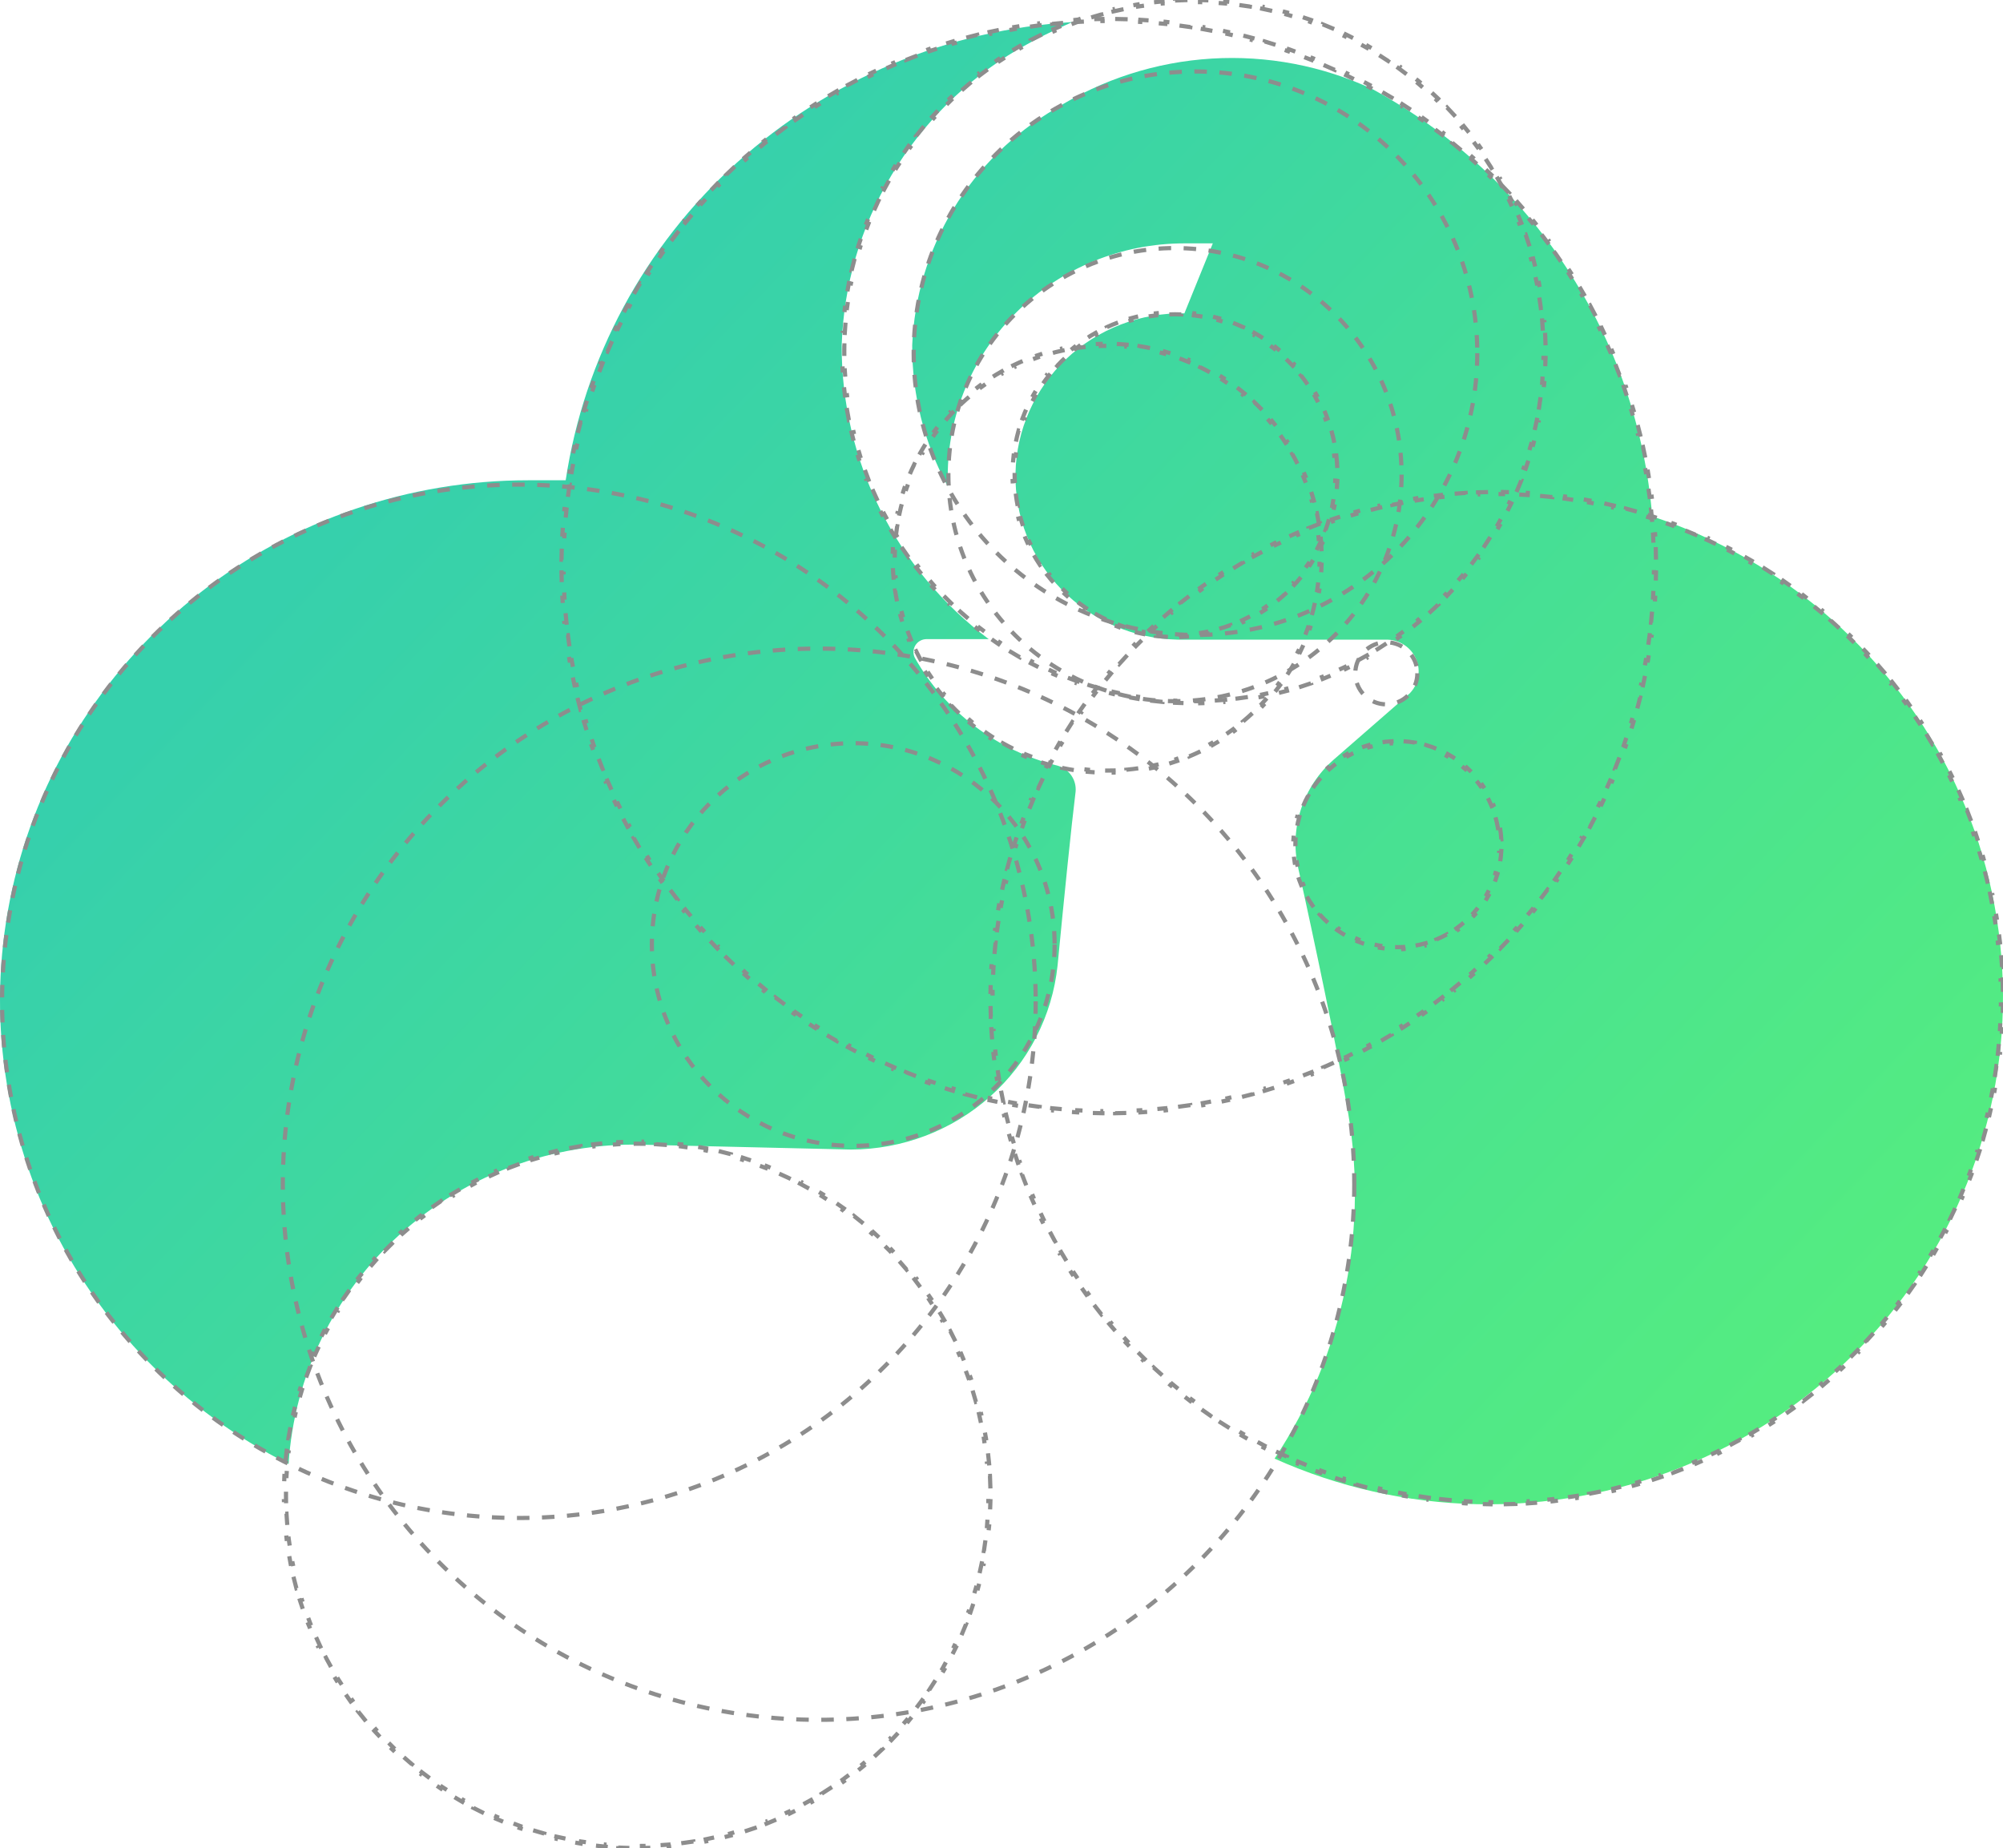 <svg width="480" height="443" viewBox="0 0 480 443" fill="none" xmlns="http://www.w3.org/2000/svg">
<path d="M253.44 183.517C246.255 181.743 239.515 178.538 233.636 174.099C227.756 169.66 222.862 164.081 219.255 157.706C219.01 157.237 218.89 156.714 218.907 156.187C218.924 155.659 219.078 155.145 219.354 154.692C219.629 154.24 220.017 153.864 220.482 153.601C220.946 153.338 221.47 153.196 222.006 153.189H236.937C225.928 144.934 217.015 134.272 210.9 122.044C204.786 109.816 201.638 96.356 201.705 82.725C202.163 68.382 206.263 54.382 213.631 42.004C220.998 29.627 231.398 19.267 243.879 11.873C248.116 9.439 252.489 7.242 256.976 5.291C227.034 7.128 198.639 19.037 176.539 39.027C154.439 59.018 139.974 85.878 135.562 115.117H126.524C98.098 115.117 70.499 124.549 48.178 141.894C25.857 159.238 10.114 183.483 3.486 210.721C-3.141 237.959 -0.266 266.603 11.648 292.034C23.562 317.465 43.82 338.203 69.157 350.902C70.505 329.827 80.083 310.085 95.882 295.817C111.681 281.549 132.473 273.863 153.898 274.372L203.931 275.534C216.259 275.502 228.139 270.975 237.28 262.825C246.422 254.676 252.178 243.48 253.44 231.397C255.012 215.007 256.715 198.229 257.762 189.712C257.878 188.346 257.511 186.983 256.723 185.854C255.935 184.725 254.775 183.9 253.44 183.517ZM395.942 123.764C394.194 102.596 387.17 82.181 375.495 64.328C363.82 46.476 347.854 31.738 329.013 21.423C316.971 15.77 303.668 13.231 290.355 14.044C277.042 14.857 264.158 18.995 252.916 26.069C242.86 31.949 234.454 40.212 228.461 50.106C222.469 60 219.079 71.212 218.6 82.725C218.527 94.519 221.454 106.144 227.114 116.537C227.049 115.764 227.049 114.987 227.114 114.214C227.114 99.394 233.089 85.18 243.725 74.7C254.36 64.22 268.785 58.333 283.827 58.333H290.637L283.827 75.11C278.615 75.008 273.434 75.919 268.58 77.79C263.725 79.662 259.292 82.457 255.534 86.016C247.944 93.204 243.563 103.069 243.355 113.44C243.147 123.811 247.128 133.839 254.423 141.317C261.718 148.796 271.73 153.113 282.255 153.318H332.55C334.04 153.377 335.481 153.86 336.698 154.708C337.916 155.557 338.859 156.734 339.413 158.098C339.967 159.463 340.108 160.956 339.82 162.397C339.532 163.839 338.826 165.168 337.789 166.224L319.583 182.097C315.976 185.275 313.287 189.337 311.792 193.871C310.296 198.405 310.047 203.249 311.07 207.909C314.868 224.944 320.5 251.788 322.595 264.177C328.338 293.77 322.186 324.404 305.438 349.612C320.669 356.454 337.153 360.171 353.888 360.536C370.624 360.901 387.259 357.906 402.782 351.735C418.306 345.564 432.392 336.345 444.185 324.639C455.977 312.932 465.229 298.984 471.376 283.643C477.524 268.302 480.439 251.889 479.945 235.402C479.45 218.916 475.556 202.701 468.499 187.744C461.442 172.788 451.37 159.403 438.897 148.403C426.423 137.404 411.808 129.021 395.942 123.764Z" fill="url(#paint0_linear_4902_30054)"/>
<path d="M237.236 353.765C237.289 354.766 237.324 355.771 237.342 356.781L236.842 356.79C236.851 357.291 236.855 357.794 236.855 358.298C236.855 358.802 236.851 359.304 236.842 359.806L237.342 359.815C237.324 360.825 237.289 361.83 237.236 362.831L236.737 362.805C236.684 363.81 236.613 364.81 236.525 365.805L237.023 365.849C236.934 366.857 236.828 367.859 236.704 368.856L236.207 368.794C236.083 369.79 235.942 370.781 235.784 371.766L236.277 371.846C236.117 372.843 235.939 373.835 235.744 374.821L235.254 374.723C235.059 375.709 234.846 376.689 234.617 377.662L235.104 377.776C234.872 378.759 234.624 379.735 234.359 380.705L233.876 380.573C233.611 381.54 233.33 382.501 233.032 383.454L233.509 383.603C233.207 384.567 232.889 385.524 232.554 386.473L232.083 386.306C231.749 387.253 231.398 388.191 231.032 389.122L231.497 389.305C231.128 390.244 230.742 391.174 230.34 392.096L229.881 391.896C229.481 392.816 229.064 393.726 228.632 394.628L229.083 394.844C228.647 395.754 228.195 396.655 227.727 397.547L227.284 397.315C226.819 398.203 226.338 399.081 225.842 399.951L226.276 400.198C225.777 401.074 225.262 401.94 224.732 402.796L224.307 402.533C223.779 403.385 223.237 404.227 222.68 405.059L223.096 405.337C222.535 406.175 221.959 407.002 221.369 407.819L220.964 407.526C220.377 408.338 219.776 409.14 219.162 409.93L219.556 410.237C218.937 411.032 218.305 411.816 217.658 412.589L217.275 412.268C216.632 413.037 215.976 413.793 215.306 414.538L215.678 414.872C215.004 415.622 214.318 416.359 213.618 417.084L213.258 416.737C212.563 417.458 211.854 418.166 211.133 418.862L211.481 419.221C210.756 419.921 210.018 420.608 209.269 421.282L208.935 420.91C208.19 421.579 207.433 422.236 206.665 422.878L206.985 423.262C206.213 423.908 205.429 424.541 204.633 425.16L204.326 424.765C203.536 425.38 202.735 425.981 201.922 426.568L202.215 426.973C201.399 427.563 200.571 428.138 199.733 428.699L199.455 428.284C198.624 428.84 197.781 429.383 196.929 429.91L197.192 430.335C196.337 430.865 195.471 431.38 194.595 431.88L194.347 431.446C193.478 431.942 192.599 432.423 191.711 432.888L191.943 433.331C191.052 433.798 190.15 434.25 189.24 434.686L189.024 434.236C188.123 434.668 187.212 435.084 186.293 435.485L186.493 435.943C185.571 436.345 184.64 436.731 183.701 437.101L183.518 436.636C182.588 437.002 181.649 437.352 180.703 437.686L180.869 438.158C179.92 438.492 178.964 438.811 178 439.112L177.85 438.635C176.897 438.933 175.937 439.215 174.969 439.48L175.101 439.962C174.132 440.227 173.156 440.476 172.173 440.707L172.058 440.221C171.085 440.45 170.106 440.662 169.12 440.857L169.217 441.348C168.231 441.543 167.24 441.72 166.242 441.881L166.163 441.387C165.178 441.546 164.187 441.687 163.19 441.811L163.252 442.307C162.255 442.431 161.253 442.538 160.246 442.627L160.202 442.129C159.206 442.217 158.206 442.287 157.201 442.34L157.227 442.84C156.226 442.893 155.221 442.928 154.211 442.946L154.202 442.446C153.701 442.455 153.198 442.459 152.694 442.459C152.191 442.459 151.688 442.455 151.186 442.446L151.177 442.946C150.168 442.928 149.162 442.893 148.161 442.84L148.188 442.34C147.183 442.287 146.182 442.217 145.187 442.129L145.143 442.627C144.136 442.538 143.133 442.431 142.136 442.307L142.198 441.811C141.202 441.687 140.211 441.546 139.226 441.387L139.147 441.881C138.149 441.72 137.157 441.543 136.172 441.348L136.269 440.857C135.283 440.662 134.303 440.45 133.33 440.221L133.216 440.707C132.233 440.476 131.257 440.227 130.287 439.962L130.419 439.48C129.452 439.215 128.492 438.933 127.538 438.635L127.389 439.112C126.425 438.811 125.468 438.492 124.519 438.158L124.686 437.686C123.739 437.352 122.801 437.002 121.87 436.636L121.687 437.101C120.748 436.731 119.818 436.345 118.896 435.943L119.096 435.485C118.177 435.084 117.266 434.668 116.364 434.236L116.148 434.686C115.238 434.25 114.337 433.798 113.445 433.331L113.678 432.888C112.789 432.423 111.911 431.942 111.042 431.446L110.794 431.88C109.918 431.38 109.052 430.865 108.196 430.335L108.459 429.91C107.607 429.383 106.765 428.84 105.933 428.284L105.655 428.699C104.817 428.138 103.99 427.563 103.174 426.973L103.466 426.568C102.654 425.981 101.853 425.38 101.062 424.765L100.755 425.16C99.96 424.541 99.176 423.908 98.403 423.262L98.724 422.878C97.956 422.236 97.199 421.579 96.454 420.91L96.12 421.282C95.37 420.608 94.633 419.921 93.908 419.221L94.255 418.862C93.534 418.166 92.826 417.458 92.13 416.737L91.771 417.084C91.071 416.359 90.384 415.622 89.711 414.872L90.082 414.538C89.413 413.793 88.757 413.037 88.114 412.268L87.73 412.589C87.084 411.816 86.451 411.032 85.832 410.237L86.227 409.93C85.612 409.14 85.011 408.338 84.425 407.526L84.019 407.819C83.43 407.002 82.854 406.175 82.293 405.337L82.709 405.059C82.152 404.227 81.609 403.385 81.082 402.533L80.657 402.796C80.127 401.94 79.612 401.074 79.112 400.198L79.546 399.951C79.051 399.081 78.57 398.203 78.104 397.315L77.661 397.547C77.194 396.655 76.742 395.754 76.306 394.844L76.757 394.628C76.325 393.726 75.908 392.816 75.507 391.896L75.049 392.096C74.647 391.174 74.261 390.244 73.891 389.305L74.357 389.122C73.99 388.191 73.64 387.253 73.306 386.306L72.835 386.473C72.5 385.524 72.181 384.567 71.88 383.603L72.357 383.454C72.059 382.501 71.777 381.54 71.512 380.573L71.03 380.705C70.765 379.735 70.516 378.759 70.285 377.776L70.772 377.662C70.542 376.689 70.33 375.709 70.135 374.723L69.645 374.82C69.45 373.835 69.272 372.843 69.111 371.846L69.605 371.766C69.447 370.781 69.305 369.79 69.181 368.794L68.685 368.856C68.561 367.859 68.454 366.857 68.365 365.849L68.864 365.805C68.775 364.81 68.705 363.81 68.652 362.805L68.153 362.831C68.1 361.83 68.064 360.825 68.046 359.815L68.546 359.806C68.538 359.304 68.533 358.802 68.533 358.298C68.533 357.794 68.538 357.291 68.546 356.79L68.046 356.781C68.064 355.771 68.1 354.766 68.153 353.765L68.652 353.791C68.705 352.786 68.775 351.786 68.864 350.79L68.365 350.746C68.454 349.739 68.561 348.737 68.685 347.74L69.181 347.802C69.305 346.805 69.447 345.815 69.605 344.829L69.111 344.75C69.272 343.753 69.45 342.761 69.645 341.775L70.135 341.872C70.33 340.887 70.542 339.907 70.772 338.934L70.285 338.819C70.516 337.837 70.765 336.86 71.03 335.891L71.512 336.023C71.777 335.055 72.059 334.095 72.357 333.142L71.88 332.993C72.181 332.029 72.5 331.072 72.835 330.123L73.306 330.289C73.64 329.343 73.99 328.404 74.357 327.474L73.891 327.291C74.261 326.352 74.647 325.421 75.049 324.5L75.507 324.699C75.908 323.78 76.325 322.87 76.757 321.968L76.306 321.752C76.742 320.842 77.194 319.941 77.661 319.049L78.104 319.281C78.57 318.393 79.051 317.514 79.546 316.645L79.112 316.397C79.612 315.522 80.127 314.656 80.657 313.8L81.082 314.063C81.609 313.211 82.152 312.369 82.709 311.537L82.293 311.259C82.854 310.421 83.43 309.594 84.019 308.777L84.425 309.07C85.011 308.258 85.612 307.456 86.227 306.666L85.832 306.359C86.451 305.563 87.084 304.779 87.73 304.007L88.114 304.328C88.757 303.559 89.413 302.802 90.082 302.057L89.711 301.723C90.384 300.974 91.071 300.236 91.771 299.511L92.13 299.859C92.826 299.138 93.534 298.43 94.255 297.734L93.908 297.374C94.633 296.675 95.37 295.988 96.12 295.314L96.454 295.686C97.199 295.017 97.956 294.36 98.724 293.717L98.403 293.334C99.176 292.688 99.96 292.055 100.755 291.436L101.062 291.831C101.853 291.216 102.654 290.615 103.466 290.028L103.174 289.623C103.99 289.033 104.817 288.458 105.655 287.897L105.933 288.312C106.765 287.755 107.607 287.213 108.46 286.685L108.196 286.26C109.052 285.73 109.918 285.216 110.794 284.716L111.042 285.15C111.911 284.654 112.789 284.173 113.678 283.708L113.445 283.265C114.337 282.797 115.238 282.345 116.148 281.909L116.364 282.36C117.266 281.928 118.177 281.511 119.096 281.111L118.896 280.652C119.818 280.251 120.749 279.865 121.687 279.495L121.87 279.96C122.801 279.594 123.739 279.243 124.686 278.91L124.519 278.438C125.468 278.103 126.425 277.785 127.389 277.483L127.538 277.961C128.492 277.662 129.452 277.381 130.419 277.116L130.287 276.634C131.257 276.368 132.233 276.12 133.216 275.888L133.33 276.375C134.303 276.146 135.283 275.934 136.269 275.739L136.172 275.248C137.157 275.053 138.149 274.875 139.147 274.715L139.226 275.209C140.211 275.05 141.202 274.909 142.198 274.785L142.137 274.289C143.133 274.165 144.136 274.058 145.143 273.969L145.187 274.467C146.182 274.379 147.183 274.308 148.188 274.255L148.161 273.756C149.162 273.703 150.168 273.668 151.177 273.65L151.186 274.15C151.688 274.141 152.191 274.137 152.694 274.137C153.198 274.137 153.701 274.141 154.202 274.15L154.211 273.65C155.221 273.668 156.227 273.703 157.227 273.756L157.201 274.255C158.206 274.308 159.206 274.379 160.202 274.467L160.246 273.969C161.253 274.058 162.255 274.165 163.252 274.289L163.19 274.785C164.187 274.909 165.178 275.05 166.163 275.209L166.242 274.715C167.24 274.875 168.231 275.053 169.217 275.248L169.12 275.739C170.106 275.934 171.085 276.146 172.058 276.375L172.173 275.888C173.156 276.12 174.132 276.368 175.101 276.634L174.969 277.116C175.937 277.381 176.897 277.662 177.85 277.961L178 277.483C178.964 277.785 179.92 278.103 180.869 278.438L180.703 278.91C181.649 279.243 182.588 279.594 183.518 279.96L183.701 279.495C184.64 279.865 185.571 280.251 186.493 280.652L186.293 281.111C187.212 281.511 188.123 281.928 189.024 282.36L189.24 281.909C190.151 282.345 191.052 282.797 191.943 283.265L191.711 283.708C192.599 284.173 193.478 284.654 194.347 285.15L194.595 284.716C195.471 285.216 196.337 285.73 197.192 286.26L196.929 286.685C197.781 287.213 198.624 287.755 199.455 288.312L199.733 287.897C200.571 288.458 201.399 289.033 202.215 289.623L201.922 290.028C202.735 290.615 203.536 291.216 204.326 291.831L204.633 291.436C205.429 292.055 206.213 292.688 206.985 293.334L206.665 293.717C207.433 294.36 208.19 295.017 208.935 295.686L209.269 295.314C210.018 295.988 210.756 296.675 211.481 297.374L211.133 297.734C211.854 298.43 212.563 299.138 213.258 299.859L213.618 299.511C214.318 300.236 215.004 300.974 215.678 301.723L215.306 302.058C215.976 302.802 216.632 303.559 217.275 304.328L217.658 304.007C218.305 304.779 218.937 305.563 219.556 306.359L219.162 306.666C219.776 307.456 220.377 308.258 220.964 309.07L221.369 308.777C221.959 309.594 222.535 310.421 223.096 311.259L222.68 311.537C223.237 312.369 223.779 313.211 224.307 314.063L224.732 313.8C225.262 314.656 225.777 315.522 226.276 316.397L225.842 316.645C226.338 317.514 226.819 318.393 227.284 319.281L227.727 319.049C228.195 319.941 228.647 320.842 229.083 321.752L228.632 321.968C229.064 322.87 229.481 323.78 229.881 324.699L230.34 324.5C230.742 325.421 231.128 326.352 231.497 327.291L231.032 327.474C231.398 328.404 231.749 329.343 232.083 330.289L232.554 330.123C232.889 331.072 233.207 332.029 233.509 332.993L233.032 333.142C233.33 334.095 233.611 335.056 233.876 336.023L234.359 335.891C234.624 336.86 234.872 337.837 235.104 338.819L234.617 338.934C234.846 339.907 235.059 340.887 235.254 341.872L235.744 341.775C235.939 342.761 236.117 343.753 236.277 344.75L235.784 344.829C235.942 345.815 236.083 346.805 236.207 347.802L236.704 347.74C236.828 348.737 236.934 349.739 237.023 350.746L236.525 350.79C236.613 351.786 236.684 352.786 236.737 353.791L237.236 353.765Z" stroke="#8D8D8D" stroke-dasharray="3 3"/>
<circle cx="204.471" cy="226.392" r="48.256" stroke="#8D8D8D" stroke-dasharray="3 3"/>
<path d="M316.517 129.141C316.609 130.165 316.671 131.199 316.702 132.24L316.202 132.254C316.217 132.766 316.225 133.28 316.225 133.796C316.225 134.312 316.217 134.825 316.202 135.337L316.702 135.352C316.671 136.393 316.609 137.426 316.517 138.451L316.019 138.406C315.927 139.432 315.804 140.45 315.652 141.458L316.146 141.532C315.991 142.561 315.805 143.58 315.59 144.588L315.101 144.484C314.886 145.491 314.641 146.487 314.367 147.47L314.849 147.604C314.57 148.605 314.262 149.594 313.926 150.569L313.453 150.406C313.118 151.378 312.754 152.336 312.362 153.28L312.824 153.472C312.427 154.43 312.001 155.374 311.548 156.303L311.099 156.083C310.649 157.007 310.171 157.914 309.667 158.805L310.103 159.051C309.593 159.954 309.056 160.84 308.494 161.707L308.074 161.435C307.516 162.297 306.933 163.14 306.325 163.964L306.728 164.261C306.113 165.095 305.474 165.91 304.811 166.704L304.427 166.384C303.77 167.171 303.09 167.939 302.387 168.685L302.751 169.028C302.041 169.782 301.309 170.514 300.555 171.224L300.212 170.86C299.466 171.562 298.699 172.243 297.911 172.9L298.232 173.284C297.437 173.946 296.622 174.586 295.788 175.2L295.492 174.798C294.667 175.405 293.824 175.989 292.963 176.547L293.235 176.966C292.367 177.529 291.481 178.065 290.579 178.575L290.333 178.14C289.442 178.644 288.534 179.121 287.611 179.572L287.83 180.021C286.902 180.474 285.958 180.899 284.999 181.297L284.808 180.835C283.864 181.227 282.905 181.59 281.933 181.926L282.097 182.398C281.121 182.735 280.133 183.043 279.132 183.321L278.998 182.84C278.014 183.113 277.018 183.358 276.011 183.573L276.116 184.062C275.108 184.278 274.089 184.464 273.06 184.619L272.985 184.125C271.977 184.277 270.96 184.399 269.934 184.491L269.978 184.989C268.954 185.081 267.921 185.143 266.88 185.174L266.865 184.674C266.353 184.69 265.839 184.697 265.323 184.697C264.808 184.697 264.294 184.69 263.782 184.674L263.767 185.174C262.726 185.143 261.693 185.081 260.668 184.989L260.713 184.491C259.687 184.399 258.669 184.277 257.662 184.125L257.587 184.619C256.558 184.464 255.539 184.278 254.531 184.062L254.635 183.573C253.629 183.358 252.633 183.113 251.649 182.84L251.515 183.321C250.514 183.043 249.525 182.735 248.55 182.398L248.713 181.926C247.741 181.59 246.783 181.227 245.839 180.835L245.647 181.297C244.689 180.899 243.745 180.474 242.817 180.021L243.036 179.572C242.113 179.121 241.205 178.644 240.314 178.14L240.068 178.575C239.165 178.065 238.28 177.529 237.412 176.966L237.684 176.547C236.823 175.989 235.979 175.405 235.155 174.798L234.858 175.2C234.024 174.586 233.209 173.946 232.415 173.284L232.735 172.9C231.948 172.243 231.18 171.562 230.434 170.86L230.091 171.224C229.338 170.514 228.605 169.782 227.896 169.028L228.26 168.685C227.557 167.939 226.877 167.171 226.219 166.384L225.836 166.704C225.173 165.91 224.534 165.095 223.919 164.261L224.321 163.964C223.714 163.14 223.13 162.297 222.572 161.435L222.153 161.707C221.591 160.84 221.054 159.954 220.544 159.051L220.979 158.805C220.476 157.914 219.998 157.007 219.548 156.083L219.098 156.303C218.645 155.374 218.22 154.43 217.822 153.472L218.284 153.28C217.893 152.336 217.529 151.378 217.193 150.406L216.721 150.569C216.384 149.594 216.076 148.605 215.798 147.604L216.28 147.47C216.006 146.487 215.761 145.491 215.546 144.484L215.057 144.588C214.841 143.58 214.656 142.561 214.5 141.532L214.995 141.458C214.842 140.45 214.72 139.432 214.628 138.406L214.13 138.451C214.038 137.426 213.976 136.393 213.945 135.352L214.445 135.337C214.43 134.825 214.422 134.312 214.422 133.796C214.422 133.28 214.43 132.766 214.445 132.255L213.945 132.24C213.976 131.199 214.038 130.166 214.13 129.141L214.628 129.186C214.72 128.159 214.842 127.142 214.995 126.134L214.5 126.06C214.656 125.031 214.841 124.012 215.057 123.004L215.546 123.108C215.761 122.101 216.006 121.105 216.28 120.121L215.798 119.987C216.076 118.987 216.384 117.998 216.721 117.023L217.193 117.186C217.529 116.214 217.893 115.256 218.284 114.312L217.822 114.12C218.22 113.162 218.645 112.218 219.098 111.289L219.548 111.509C219.998 110.585 220.476 109.678 220.979 108.787L220.544 108.541C221.054 107.638 221.591 106.752 222.153 105.885L222.572 106.156C223.13 105.295 223.714 104.452 224.321 103.627L223.919 103.331C224.534 102.497 225.173 101.682 225.836 100.888L226.219 101.208C226.877 100.42 227.557 99.653 228.26 98.907L227.896 98.564C228.605 97.81 229.338 97.078 230.091 96.368L230.434 96.732C231.18 96.03 231.948 95.349 232.735 94.692L232.415 94.308C233.209 93.645 234.024 93.006 234.858 92.391L235.155 92.794C235.979 92.186 236.823 91.603 237.684 91.045L237.412 90.625C238.28 90.063 239.165 89.527 240.068 89.016L240.314 89.452C241.205 88.948 242.113 88.471 243.036 88.02L242.817 87.571C243.745 87.118 244.689 86.692 245.647 86.295L245.839 86.757C246.783 86.365 247.741 86.001 248.713 85.666L248.55 85.194C249.525 84.857 250.514 84.549 251.515 84.27L251.649 84.752C252.633 84.478 253.629 84.234 254.635 84.018L254.531 83.529C255.539 83.314 256.558 83.128 257.587 82.973L257.662 83.467C258.669 83.315 259.687 83.193 260.713 83.1L260.668 82.603C261.693 82.51 262.726 82.449 263.767 82.418L263.782 82.917C264.294 82.902 264.808 82.894 265.323 82.894C265.839 82.894 266.353 82.902 266.865 82.917L266.88 82.418C267.921 82.449 268.954 82.51 269.978 82.603L269.934 83.1C270.96 83.193 271.977 83.315 272.985 83.467L273.06 82.973C274.089 83.128 275.107 83.314 276.116 83.529L276.011 84.018C277.018 84.234 278.014 84.478 278.998 84.752L279.132 84.27C280.133 84.549 281.121 84.857 282.097 85.194L281.933 85.666C282.905 86.001 283.864 86.365 284.808 86.757L284.999 86.295C285.958 86.692 286.902 87.118 287.83 87.571L287.611 88.02C288.534 88.471 289.442 88.948 290.333 89.452L290.579 89.016C291.481 89.527 292.367 90.063 293.235 90.625L292.963 91.045C293.824 91.603 294.667 92.186 295.492 92.794L295.788 92.391C296.622 93.006 297.437 93.645 298.232 94.308L297.911 94.692C298.699 95.349 299.466 96.03 300.212 96.732L300.555 96.368C301.309 97.078 302.041 97.81 302.751 98.564L302.387 98.907C303.09 99.653 303.77 100.42 304.427 101.208L304.811 100.888C305.474 101.682 306.113 102.497 306.728 103.331L306.325 103.627C306.933 104.452 307.516 105.295 308.074 106.156L308.494 105.885C309.056 106.752 309.593 107.638 310.103 108.541L309.667 108.787C310.171 109.678 310.649 110.585 311.099 111.509L311.548 111.289C312.001 112.218 312.427 113.162 312.824 114.12L312.362 114.312C312.754 115.256 313.118 116.214 313.453 117.186L313.926 117.023C314.262 117.998 314.57 118.987 314.849 119.987L314.367 120.121C314.641 121.105 314.886 122.101 315.101 123.108L315.59 123.004C315.805 124.012 315.991 125.031 316.146 126.06L315.652 126.134C315.804 127.142 315.927 128.159 316.019 129.186L316.517 129.141Z" stroke="#8D8D8D" stroke-dasharray="3 3"/>
<path d="M370.272 79.77C370.324 80.767 370.36 81.768 370.377 82.773L369.877 82.782C369.886 83.281 369.891 83.782 369.891 84.283C369.891 84.785 369.886 85.285 369.877 85.784L370.377 85.793C370.36 86.799 370.324 87.799 370.272 88.796L369.773 88.77C369.72 89.77 369.649 90.766 369.562 91.757L370.06 91.801C369.971 92.804 369.865 93.801 369.742 94.794L369.245 94.732C369.122 95.724 368.981 96.71 368.824 97.691L369.317 97.77C369.158 98.763 368.98 99.751 368.786 100.732L368.296 100.635C368.102 101.616 367.89 102.591 367.662 103.56L368.149 103.675C367.919 104.653 367.671 105.625 367.407 106.59L366.925 106.458C366.661 107.421 366.381 108.377 366.084 109.326L366.561 109.475C366.261 110.435 365.944 111.388 365.611 112.332L365.139 112.166C364.807 113.108 364.458 114.042 364.093 114.969L364.559 115.152C364.191 116.086 363.806 117.013 363.406 117.931L362.948 117.731C362.549 118.646 362.134 119.552 361.704 120.45L362.155 120.666C361.721 121.572 361.271 122.469 360.805 123.357L360.363 123.125C359.899 124.009 359.42 124.884 358.927 125.749L359.361 125.997C358.863 126.868 358.351 127.731 357.823 128.583L357.398 128.319C356.873 129.168 356.333 130.006 355.779 130.834L356.194 131.112C355.636 131.946 355.063 132.77 354.476 133.583L354.071 133.29C353.486 134.099 352.888 134.897 352.276 135.683L352.671 135.99C352.055 136.782 351.425 137.563 350.781 138.332L350.398 138.011C349.758 138.776 349.105 139.529 348.438 140.271L348.81 140.605C348.139 141.351 347.456 142.085 346.759 142.807L346.399 142.46C345.707 143.177 345.002 143.883 344.284 144.575L344.631 144.935C343.91 145.631 343.176 146.315 342.429 146.986L342.095 146.614C341.354 147.28 340.6 147.934 339.835 148.574L340.156 148.957C339.387 149.601 338.606 150.23 337.814 150.847L337.507 150.452C336.721 151.064 335.923 151.662 335.114 152.246L335.407 152.652C334.594 153.239 333.771 153.812 332.936 154.37L332.658 153.955C331.83 154.509 330.992 155.049 330.144 155.574L330.407 155.999C329.555 156.527 328.693 157.039 327.821 157.537L327.573 157.102C326.708 157.596 325.833 158.075 324.949 158.538L325.181 158.981C324.293 159.447 323.396 159.896 322.49 160.331L322.274 159.88C321.377 160.31 320.47 160.725 319.555 161.124L319.755 161.582C318.837 161.982 317.911 162.366 316.976 162.734L316.793 162.269C315.867 162.634 314.932 162.983 313.99 163.315L314.156 163.786C313.212 164.12 312.259 164.437 311.3 164.737L311.15 164.26C310.201 164.557 309.245 164.837 308.282 165.101L308.414 165.583C307.449 165.847 306.477 166.094 305.499 166.325L305.384 165.838C304.416 166.066 303.441 166.277 302.459 166.472L302.556 166.962C301.575 167.156 300.588 167.333 299.595 167.493L299.515 166.999C298.535 167.157 297.548 167.298 296.556 167.421L296.618 167.917C295.626 168.041 294.628 168.147 293.625 168.236L293.581 167.738C292.59 167.825 291.594 167.896 290.594 167.948L290.62 168.448C289.624 168.5 288.623 168.535 287.618 168.553L287.609 168.053C287.109 168.062 286.609 168.066 286.107 168.066C285.606 168.066 285.105 168.062 284.606 168.053L284.597 168.553C283.592 168.535 282.591 168.5 281.595 168.448L281.621 167.948C280.62 167.896 279.625 167.825 278.634 167.738L278.59 168.236C277.587 168.147 276.589 168.041 275.597 167.917L275.659 167.421C274.667 167.298 273.68 167.157 272.7 166.999L272.62 167.493C271.627 167.333 270.64 167.156 269.659 166.962L269.756 166.472C268.774 166.277 267.799 166.066 266.831 165.838L266.716 166.325C265.737 166.094 264.766 165.847 263.801 165.583L263.933 165.101C262.969 164.837 262.013 164.557 261.064 164.26L260.915 164.737C259.955 164.437 259.003 164.12 258.058 163.786L258.225 163.315C257.283 162.983 256.348 162.634 255.422 162.269L255.239 162.734C254.304 162.366 253.378 161.982 252.46 161.582L252.66 161.124C251.745 160.725 250.838 160.31 249.941 159.88L249.724 160.331C248.818 159.896 247.921 159.447 247.034 158.981L247.266 158.538C246.382 158.075 245.507 157.596 244.642 157.103L244.394 157.537C243.522 157.039 242.66 156.527 241.808 155.999L242.071 155.574C241.223 155.049 240.384 154.509 239.557 153.955L239.278 154.37C238.444 153.812 237.621 153.239 236.808 152.652L237.101 152.246C236.292 151.662 235.494 151.064 234.707 150.452L234.4 150.847C233.608 150.23 232.828 149.601 232.059 148.957L232.38 148.574C231.614 147.934 230.861 147.28 230.12 146.614L229.785 146.986C229.039 146.315 228.305 145.631 227.583 144.935L227.931 144.575C227.213 143.883 226.508 143.177 225.816 142.46L225.456 142.807C224.759 142.085 224.075 141.351 223.405 140.605L223.777 140.271C223.11 139.53 222.457 138.776 221.817 138.011L221.433 138.332C220.79 137.563 220.16 136.782 219.544 135.99L219.939 135.683C219.327 134.897 218.728 134.099 218.144 133.29L217.739 133.583C217.152 132.77 216.579 131.946 216.02 131.112L216.436 130.834C215.882 130.006 215.342 129.168 214.817 128.319L214.391 128.583C213.864 127.731 213.351 126.868 212.854 125.997L213.288 125.749C212.794 124.884 212.316 124.009 211.852 123.125L211.409 123.357C210.944 122.469 210.494 121.572 210.06 120.666L210.511 120.45C210.081 119.552 209.666 118.646 209.267 117.731L208.809 117.931C208.408 117.013 208.024 116.086 207.656 115.152L208.121 114.969C207.757 114.042 207.408 113.108 207.076 112.166L206.604 112.332C206.271 111.388 205.954 110.435 205.654 109.475L206.131 109.326C205.834 108.377 205.554 107.421 205.29 106.458L204.808 106.59C204.544 105.625 204.296 104.653 204.066 103.675L204.552 103.56C204.324 102.591 204.113 101.616 203.919 100.635L203.428 100.732C203.234 99.751 203.057 98.764 202.898 97.77L203.391 97.691C203.233 96.71 203.093 95.724 202.969 94.732L202.473 94.794C202.35 93.802 202.244 92.804 202.155 91.801L202.653 91.757C202.565 90.766 202.495 89.77 202.442 88.77L201.943 88.796C201.89 87.8 201.855 86.799 201.837 85.793L202.337 85.784C202.329 85.285 202.324 84.785 202.324 84.283C202.324 83.782 202.329 83.281 202.337 82.782L201.837 82.773C201.855 81.768 201.89 80.767 201.943 79.77L202.442 79.797C202.495 78.796 202.565 77.8 202.653 76.809L202.155 76.766C202.244 75.763 202.35 74.765 202.473 73.773L202.969 73.834C203.093 72.843 203.233 71.856 203.391 70.875L202.898 70.796C203.057 69.803 203.234 68.816 203.428 67.834L203.919 67.931C204.113 66.95 204.324 65.975 204.552 65.006L204.066 64.892C204.296 63.913 204.544 62.941 204.808 61.976L205.29 62.108C205.554 61.145 205.834 60.189 206.131 59.24L205.654 59.091C205.954 58.131 206.271 57.179 206.604 56.234L207.076 56.401C207.408 55.458 207.757 54.524 208.121 53.598L207.656 53.414C208.024 52.48 208.408 51.554 208.809 50.636L209.267 50.836C209.666 49.92 210.081 49.014 210.511 48.116L210.06 47.9C210.494 46.994 210.944 46.097 211.409 45.209L211.852 45.442C212.316 44.557 212.794 43.683 213.288 42.818L212.854 42.57C213.351 41.698 213.864 40.836 214.391 39.984L214.816 40.247C215.342 39.399 215.882 38.56 216.436 37.732L216.02 37.454C216.579 36.62 217.152 35.796 217.739 34.983L218.144 35.276C218.728 34.468 219.327 33.67 219.939 32.883L219.544 32.576C220.16 31.784 220.79 31.003 221.433 30.235L221.817 30.555C222.457 29.79 223.11 29.037 223.777 28.295L223.405 27.961C224.075 27.215 224.759 26.481 225.456 25.759L225.816 26.107C226.508 25.389 227.213 24.684 227.931 23.991L227.583 23.632C228.305 22.935 229.039 22.251 229.785 21.581L230.12 21.953C230.861 21.286 231.614 20.633 232.379 19.993L232.059 19.609C232.828 18.966 233.608 18.336 234.4 17.72L234.707 18.114C235.494 17.503 236.292 16.904 237.101 16.32L236.808 15.915C237.621 15.328 238.444 14.755 239.278 14.196L239.557 14.612C240.384 14.057 241.223 13.518 242.071 12.992L241.808 12.567C242.66 12.04 243.522 11.527 244.394 11.03L244.642 11.464C245.507 10.97 246.382 10.491 247.266 10.028L247.034 9.585C247.921 9.12 248.818 8.67 249.724 8.236L249.941 8.687C250.838 8.256 251.745 7.842 252.66 7.443L252.46 6.984C253.378 6.584 254.304 6.2 255.239 5.832L255.422 6.297C256.348 5.933 257.283 5.584 258.225 5.251L258.058 4.78C259.003 4.447 259.955 4.13 260.915 3.829L261.064 4.307C262.013 4.01 262.969 3.729 263.932 3.466L263.8 2.984C264.765 2.719 265.737 2.472 266.716 2.242L266.831 2.728C267.799 2.5 268.774 2.289 269.756 2.095L269.659 1.604C270.64 1.41 271.627 1.233 272.62 1.073L272.7 1.567C273.68 1.409 274.667 1.269 275.658 1.145L275.597 0.649C276.589 0.526 277.587 0.419 278.59 0.331L278.634 0.829C279.625 0.741 280.62 0.671 281.621 0.618L281.595 0.119C282.591 0.066 283.592 0.031 284.597 0.013L284.606 0.513C285.105 0.504 285.606 0.5 286.107 0.5C286.609 0.5 287.109 0.504 287.609 0.513L287.617 0.013C288.623 0.031 289.624 0.066 290.62 0.119L290.594 0.618C291.594 0.671 292.59 0.741 293.581 0.829L293.625 0.331C294.628 0.419 295.626 0.526 296.618 0.649L296.556 1.145C297.548 1.269 298.535 1.409 299.515 1.567L299.595 1.073C300.588 1.233 301.575 1.41 302.556 1.604L302.459 2.095C303.44 2.289 304.416 2.5 305.384 2.728L305.499 2.242C306.477 2.472 307.449 2.719 308.414 2.984L308.282 3.466C309.245 3.729 310.201 4.01 311.15 4.307L311.3 3.829C312.259 4.13 313.212 4.447 314.156 4.78L313.99 5.251C314.932 5.584 315.867 5.932 316.793 6.297L316.976 5.832C317.911 6.2 318.837 6.584 319.755 6.984L319.555 7.443C320.47 7.842 321.377 8.256 322.274 8.687L322.49 8.236C323.396 8.67 324.293 9.12 325.181 9.585L324.949 10.028C325.833 10.491 326.708 10.97 327.573 11.464L327.821 11.03C328.693 11.527 329.555 12.04 330.407 12.567L330.144 12.992C330.992 13.518 331.83 14.057 332.658 14.612L332.936 14.196C333.771 14.755 334.594 15.328 335.407 15.915L335.114 16.32C335.923 16.904 336.721 17.503 337.507 18.114L337.814 17.72C338.606 18.336 339.387 18.966 340.156 19.609L339.835 19.993C340.6 20.633 341.354 21.286 342.095 21.953L342.429 21.581C343.176 22.251 343.91 22.935 344.631 23.632L344.284 23.991C345.002 24.684 345.707 25.389 346.399 26.107L346.759 25.759C347.456 26.481 348.139 27.215 348.81 27.961L348.438 28.295C349.105 29.037 349.758 29.79 350.398 30.555L350.781 30.235C351.425 31.003 352.055 31.784 352.671 32.576L352.276 32.883C352.888 33.67 353.486 34.468 354.071 35.276L354.476 34.983C355.063 35.796 355.636 36.62 356.194 37.454L355.779 37.732C356.333 38.56 356.873 39.399 357.398 40.247L357.823 39.984C358.351 40.836 358.863 41.698 359.361 42.57L358.927 42.818C359.42 43.683 359.899 44.557 360.363 45.442L360.805 45.209C361.271 46.097 361.721 46.994 362.155 47.9L361.704 48.116C362.134 49.014 362.549 49.92 362.948 50.836L363.406 50.636C363.806 51.554 364.191 52.48 364.559 53.414L364.093 53.598C364.458 54.524 364.807 55.458 365.139 56.4L365.611 56.234C365.944 57.179 366.261 58.131 366.561 59.091L366.084 59.24C366.381 60.189 366.661 61.145 366.925 62.108L367.407 61.976C367.671 62.941 367.919 63.913 368.149 64.892L367.662 65.006C367.89 65.975 368.102 66.95 368.296 67.931L368.786 67.834C368.98 68.816 369.158 69.803 369.317 70.796L368.824 70.875C368.981 71.856 369.122 72.842 369.245 73.834L369.742 73.772C369.865 74.765 369.971 75.763 370.06 76.765L369.562 76.809C369.649 77.8 369.72 78.796 369.773 79.797L370.272 79.77Z" stroke="#8D8D8D" stroke-dasharray="3 3"/>
<circle cx="286.486" cy="84.662" r="67.531" stroke="#8D8D8D" stroke-dasharray="3 3"/>
<circle cx="281.574" cy="113.764" r="54.303" stroke="#8D8D8D" stroke-dasharray="3 3"/>
<path d="M320.236 109.185C320.354 110.189 320.433 111.206 320.473 112.232L319.973 112.252C319.993 112.753 320.003 113.257 320.003 113.763C320.003 114.269 319.993 114.773 319.973 115.274L320.473 115.294C320.433 116.32 320.354 117.337 320.236 118.341L319.74 118.283C319.622 119.289 319.465 120.283 319.271 121.263L319.762 121.36C319.563 122.366 319.325 123.358 319.05 124.334L318.569 124.199C318.295 125.171 317.984 126.128 317.637 127.068L318.106 127.241C317.752 128.201 317.361 129.143 316.935 130.065L316.481 129.856C316.058 130.771 315.6 131.668 315.109 132.543L315.545 132.788C315.045 133.678 314.512 134.547 313.946 135.393L313.53 135.114C312.97 135.952 312.377 136.766 311.754 137.555L312.147 137.864C311.515 138.665 310.852 139.44 310.16 140.188L309.793 139.849C309.11 140.587 308.398 141.299 307.659 141.983L307.999 142.35C307.251 143.041 306.476 143.704 305.675 144.336L305.365 143.944C304.576 144.566 303.762 145.159 302.925 145.72L303.203 146.135C302.358 146.701 301.489 147.235 300.598 147.735L300.354 147.299C299.478 147.79 298.582 148.248 297.666 148.671L297.876 149.124C296.953 149.551 296.011 149.941 295.051 150.296L294.878 149.827C293.939 150.173 292.982 150.484 292.009 150.758L292.145 151.24C291.169 151.514 290.177 151.752 289.171 151.951L289.074 151.461C288.094 151.654 287.1 151.811 286.094 151.929L286.152 152.426C285.147 152.543 284.131 152.623 283.104 152.662L283.085 152.163C282.583 152.182 282.08 152.192 281.574 152.192C281.067 152.192 280.564 152.182 280.062 152.163L280.043 152.662C279.016 152.623 278 152.543 276.995 152.426L277.053 151.929C276.047 151.811 275.054 151.654 274.073 151.461L273.976 151.951C272.97 151.752 271.979 151.514 271.002 151.24L271.138 150.758C270.165 150.484 269.208 150.173 268.269 149.827L268.096 150.296C267.136 149.941 266.194 149.551 265.271 149.124L265.481 148.671C264.565 148.248 263.669 147.79 262.794 147.299L262.549 147.735C261.658 147.235 260.789 146.701 259.944 146.135L260.222 145.72C259.385 145.159 258.571 144.566 257.782 143.944L257.472 144.336C256.672 143.704 255.896 143.041 255.148 142.35L255.488 141.983C254.749 141.299 254.037 140.587 253.354 139.849L252.987 140.188C252.295 139.44 251.632 138.665 251 137.864L251.393 137.555C250.77 136.766 250.178 135.952 249.617 135.114L249.202 135.393C248.636 134.547 248.102 133.678 247.602 132.788L248.038 132.543C247.547 131.668 247.089 130.771 246.666 129.856L246.212 130.065C245.786 129.143 245.395 128.201 245.041 127.241L245.51 127.068C245.163 126.128 244.852 125.171 244.578 124.199L244.097 124.334C243.822 123.358 243.584 122.366 243.386 121.36L243.876 121.263C243.682 120.283 243.525 119.289 243.408 118.283L242.911 118.341C242.793 117.337 242.714 116.32 242.674 115.294L243.174 115.274C243.154 114.773 243.145 114.269 243.145 113.763C243.145 113.257 243.154 112.753 243.174 112.252L242.674 112.232C242.714 111.206 242.793 110.189 242.911 109.185L243.408 109.243C243.525 108.237 243.682 107.243 243.876 106.263L243.386 106.166C243.584 105.16 243.822 104.168 244.097 103.192L244.578 103.327C244.852 102.355 245.163 101.398 245.51 100.458L245.041 100.285C245.395 99.325 245.786 98.383 246.212 97.461L246.666 97.67C247.089 96.755 247.547 95.858 248.038 94.983L247.602 94.738C248.102 93.848 248.636 92.979 249.202 92.133L249.617 92.412C250.178 91.574 250.77 90.76 251.393 89.971L251 89.662C251.632 88.861 252.295 88.086 252.987 87.338L253.354 87.677C254.037 86.939 254.749 86.227 255.488 85.543L255.148 85.176C255.896 84.485 256.672 83.822 257.472 83.19L257.782 83.582C258.571 82.96 259.385 82.367 260.222 81.806L259.944 81.391C260.789 80.825 261.658 80.291 262.549 79.791L262.794 80.227C263.669 79.736 264.565 79.278 265.481 78.855L265.271 78.401C266.194 77.975 267.136 77.585 268.096 77.23L268.269 77.699C269.208 77.353 270.165 77.041 271.138 76.768L271.002 76.286C271.979 76.012 272.97 75.774 273.976 75.575L274.073 76.066C275.054 75.871 276.047 75.715 277.053 75.597L276.995 75.1C278 74.983 279.016 74.903 280.043 74.864L280.062 75.363C280.564 75.344 281.067 75.334 281.574 75.334C282.08 75.334 282.583 75.344 283.085 75.363L283.104 74.864C284.131 74.903 285.147 74.983 286.152 75.1L286.094 75.597C287.1 75.715 288.094 75.871 289.074 76.066L289.171 75.575C290.177 75.774 291.169 76.012 292.145 76.286L292.009 76.768C292.982 77.041 293.939 77.353 294.878 77.699L295.051 77.23C296.011 77.585 296.953 77.975 297.876 78.401L297.666 78.855C298.582 79.278 299.478 79.736 300.354 80.227L300.598 79.791C301.489 80.291 302.358 80.825 303.203 81.391L302.925 81.806C303.762 82.367 304.576 82.96 305.365 83.582L305.675 83.19C306.476 83.822 307.251 84.485 307.999 85.176L307.659 85.543C308.398 86.227 309.11 86.939 309.793 87.677L310.16 87.338C310.852 88.086 311.515 88.861 312.147 89.662L311.754 89.971C312.377 90.76 312.97 91.574 313.53 92.412L313.946 92.133C314.512 92.979 315.045 93.848 315.545 94.738L315.109 94.983C315.6 95.858 316.058 96.755 316.481 97.67L316.935 97.461C317.361 98.383 317.752 99.325 318.106 100.285L317.637 100.458C317.984 101.398 318.295 102.355 318.569 103.327L319.05 103.192C319.325 104.168 319.563 105.16 319.762 106.166L319.271 106.263C319.465 107.243 319.622 108.237 319.74 109.243L320.236 109.185Z" stroke="#8D8D8D" stroke-dasharray="3 3"/>
<circle cx="196.155" cy="283.842" r="128.381" stroke="#8D8D8D" stroke-dasharray="3 3"/>
<circle cx="124.346" cy="239.998" r="123.846" stroke="#8D8D8D" stroke-dasharray="3 3"/>
<path d="M479.919 234.769C479.955 235.759 479.979 236.751 479.991 237.747L479.491 237.753C479.497 238.249 479.5 238.745 479.5 239.242C479.5 239.74 479.497 240.236 479.491 240.732L479.991 240.738C479.979 241.733 479.955 242.726 479.919 243.716L479.42 243.698C479.384 244.687 479.336 245.674 479.277 246.658L479.776 246.688C479.715 247.682 479.643 248.673 479.559 249.66L479.061 249.618C478.977 250.604 478.881 251.587 478.774 252.567L479.271 252.621C479.162 253.611 479.042 254.597 478.91 255.58L478.414 255.513C478.282 256.494 478.138 257.471 477.983 258.444L478.477 258.523C478.32 259.506 478.151 260.485 477.971 261.46L477.479 261.369C477.299 262.342 477.107 263.311 476.904 264.275L477.393 264.378C477.188 265.352 476.971 266.322 476.743 267.287L476.256 267.172C476.028 268.135 475.789 269.093 475.538 270.046L476.022 270.174C475.769 271.136 475.504 272.094 475.228 273.047L474.748 272.908C474.473 273.858 474.187 274.803 473.889 275.743L474.366 275.894C474.066 276.842 473.754 277.786 473.431 278.724L472.959 278.561C472.637 279.497 472.304 280.427 471.96 281.351L472.429 281.526C472.082 282.458 471.724 283.384 471.356 284.306L470.891 284.12C470.524 285.038 470.145 285.95 469.756 286.857L470.216 287.055C469.824 287.968 469.42 288.876 469.007 289.778L468.552 289.569C468.14 290.468 467.717 291.361 467.283 292.248L467.732 292.468C467.296 293.36 466.848 294.247 466.391 295.128L465.947 294.897C465.491 295.774 465.024 296.646 464.547 297.51L464.985 297.752C464.505 298.622 464.015 299.485 463.515 300.342L463.083 300.09C462.584 300.944 462.075 301.791 461.556 302.632L461.982 302.894C461.46 303.74 460.928 304.578 460.386 305.409L459.967 305.136C459.427 305.965 458.877 306.786 458.317 307.6L458.729 307.883C458.167 308.702 457.594 309.513 457.012 310.317L456.607 310.024C456.027 310.825 455.438 311.618 454.839 312.404L455.237 312.707C454.635 313.497 454.024 314.279 453.403 315.054L453.013 314.741C452.394 315.513 451.767 316.277 451.13 317.032L451.513 317.355C450.873 318.114 450.224 318.865 449.566 319.609L449.192 319.277C448.537 320.018 447.873 320.75 447.2 321.474L447.566 321.815C446.89 322.542 446.206 323.261 445.512 323.971L445.154 323.622C444.464 324.329 443.765 325.028 443.057 325.719L443.407 326.077C442.696 326.77 441.977 327.455 441.25 328.13L440.91 327.764C440.186 328.437 439.453 329.101 438.713 329.756L439.044 330.131C438.301 330.789 437.55 331.437 436.79 332.077L436.468 331.695C435.712 332.331 434.948 332.959 434.177 333.577L434.489 333.967C433.715 334.588 432.933 335.199 432.143 335.801L431.84 335.404C431.054 336.002 430.26 336.592 429.459 337.172L429.753 337.577C428.949 338.159 428.137 338.731 427.319 339.294L427.036 338.882C426.222 339.441 425.4 339.991 424.572 340.531L424.845 340.95C424.014 341.492 423.175 342.024 422.33 342.546L422.067 342.121C421.227 342.64 420.38 343.149 419.526 343.647L419.778 344.079C418.921 344.579 418.057 345.07 417.187 345.55L416.946 345.112C416.081 345.589 415.21 346.055 414.333 346.512L414.563 346.955C413.683 347.413 412.796 347.86 411.903 348.297L411.684 347.848C410.797 348.281 409.904 348.704 409.005 349.117L409.213 349.571C408.312 349.985 407.404 350.388 406.49 350.78L406.293 350.321C405.386 350.71 404.473 351.088 403.555 351.456L403.741 351.92C402.82 352.289 401.893 352.647 400.961 352.993L400.787 352.525C399.862 352.868 398.932 353.201 397.997 353.523L398.16 353.996C397.221 354.318 396.278 354.63 395.329 354.93L395.179 354.454C394.238 354.751 393.293 355.038 392.343 355.313L392.482 355.793C391.529 356.069 390.571 356.333 389.609 356.586L389.482 356.103C388.528 356.353 387.57 356.593 386.608 356.821L386.723 357.307C385.758 357.536 384.788 357.752 383.814 357.958L383.711 357.468C382.746 357.672 381.778 357.863 380.805 358.043L380.896 358.535C379.921 358.715 378.941 358.884 377.958 359.041L377.879 358.547C376.906 358.703 375.929 358.847 374.949 358.979L375.015 359.474C374.033 359.606 373.047 359.727 372.057 359.835L372.002 359.338C371.023 359.446 370.04 359.542 369.053 359.626L369.096 360.124C368.108 360.208 367.118 360.28 366.124 360.34L366.093 359.841C365.11 359.9 364.123 359.948 363.133 359.984L363.151 360.484C362.162 360.52 361.169 360.544 360.173 360.556L360.167 360.056C359.672 360.062 359.175 360.065 358.678 360.065C358.181 360.065 357.684 360.062 357.188 360.056L357.182 360.556C356.187 360.544 355.194 360.52 354.205 360.484L354.223 359.984C353.233 359.948 352.246 359.9 351.262 359.841L351.232 360.34C350.238 360.28 349.247 360.208 348.26 360.124L348.302 359.626C347.316 359.542 346.333 359.446 345.354 359.338L345.299 359.835C344.309 359.727 343.323 359.606 342.34 359.474L342.407 358.979C341.426 358.847 340.449 358.703 339.476 358.547L339.397 359.041C338.414 358.884 337.435 358.715 336.46 358.535L336.551 358.043C335.578 357.863 334.609 357.672 333.645 357.468L333.542 357.958C332.568 357.752 331.598 357.536 330.633 357.307L330.748 356.821C329.785 356.593 328.827 356.353 327.874 356.103L327.747 356.586C326.784 356.333 325.827 356.069 324.874 355.793L325.013 355.313C324.063 355.038 323.117 354.751 322.177 354.454L322.026 354.93C321.078 354.63 320.134 354.318 319.196 353.996L319.359 353.523C318.424 353.201 317.494 352.868 316.569 352.525L316.395 352.993C315.463 352.647 314.536 352.289 313.615 351.92L313.801 351.456C312.882 351.088 311.97 350.71 311.063 350.321L310.866 350.78C309.952 350.388 309.044 349.985 308.142 349.571L308.351 349.117C307.452 348.704 306.559 348.281 305.672 347.848L305.453 348.297C304.56 347.86 303.673 347.413 302.793 346.955L303.023 346.512C302.146 346.055 301.275 345.589 300.41 345.112L300.169 345.55C299.298 345.07 298.435 344.579 297.578 344.079L297.83 343.647C296.976 343.149 296.129 342.64 295.289 342.121L295.026 342.546C294.181 342.024 293.342 341.492 292.511 340.95L292.784 340.531C291.956 339.991 291.134 339.441 290.32 338.882L290.037 339.294C289.218 338.731 288.407 338.159 287.603 337.577L287.897 337.172C287.096 336.592 286.302 336.002 285.516 335.404L285.213 335.801C284.423 335.199 283.641 334.588 282.866 333.967L283.179 333.577C282.408 332.959 281.644 332.331 280.888 331.695L280.566 332.077C279.806 331.437 279.055 330.789 278.312 330.131L278.643 329.756C277.902 329.101 277.17 328.437 276.446 327.764L276.106 328.13C275.379 327.455 274.66 326.77 273.949 326.077L274.298 325.719C273.591 325.028 272.892 324.329 272.201 323.622L271.844 323.971C271.15 323.261 270.466 322.542 269.79 321.815L270.156 321.474C269.483 320.75 268.819 320.018 268.164 319.277L267.789 319.609C267.132 318.865 266.483 318.114 265.843 317.355L266.226 317.032C265.589 316.277 264.961 315.513 264.343 314.741L263.953 315.054C263.332 314.279 262.721 313.497 262.119 312.707L262.517 312.404C261.918 311.618 261.328 310.825 260.748 310.024L260.343 310.317C259.761 309.513 259.189 308.702 258.626 307.883L259.038 307.6C258.479 306.786 257.929 305.965 257.389 305.136L256.97 305.409C256.428 304.578 255.896 303.74 255.374 302.894L255.8 302.632C255.281 301.791 254.772 300.944 254.273 300.09L253.841 300.342C253.341 299.485 252.85 298.622 252.371 297.752L252.808 297.51C252.332 296.646 251.865 295.774 251.409 294.897L250.965 295.128C250.507 294.247 250.06 293.36 249.624 292.468L250.073 292.248C249.639 291.361 249.216 290.468 248.804 289.569L248.349 289.778C247.935 288.876 247.532 287.968 247.14 287.055L247.6 286.857C247.21 285.95 246.832 285.038 246.464 284.12L246 284.306C245.631 283.384 245.274 282.458 244.927 281.526L245.396 281.351C245.052 280.427 244.719 279.497 244.397 278.561L243.924 278.724C243.602 277.786 243.29 276.842 242.99 275.894L243.467 275.743C243.169 274.803 242.883 273.858 242.608 272.908L242.127 273.047C241.851 272.094 241.587 271.136 241.334 270.174L241.817 270.046C241.567 269.093 241.327 268.135 241.1 267.172L240.613 267.287C240.385 266.322 240.168 265.352 239.963 264.378L240.452 264.275C240.249 263.311 240.057 262.342 239.877 261.369L239.385 261.46C239.205 260.485 239.036 259.506 238.879 258.523L239.373 258.444C239.217 257.471 239.074 256.494 238.942 255.513L238.446 255.58C238.314 254.597 238.193 253.611 238.085 252.621L238.582 252.567C238.474 251.587 238.379 250.604 238.295 249.618L237.796 249.66C237.713 248.673 237.64 247.682 237.58 246.688L238.079 246.658C238.02 245.674 237.972 244.687 237.936 243.698L237.436 243.716C237.401 242.726 237.377 241.733 237.364 240.738L237.864 240.732C237.858 240.236 237.855 239.74 237.855 239.242C237.855 238.745 237.858 238.249 237.864 237.753L237.364 237.747C237.377 236.751 237.401 235.759 237.436 234.769L237.936 234.787C237.972 233.797 238.02 232.81 238.079 231.827L237.58 231.797C237.64 230.803 237.713 229.812 237.797 228.825L238.295 228.867C238.379 227.88 238.474 226.897 238.582 225.918L238.085 225.863C238.193 224.874 238.314 223.887 238.446 222.905L238.942 222.972C239.074 221.991 239.217 221.014 239.373 220.041L238.879 219.962C239.036 218.979 239.205 218 239.385 217.024L239.877 217.115C240.057 216.143 240.249 215.174 240.452 214.209L239.963 214.106C240.168 213.132 240.385 212.163 240.613 211.197L241.1 211.313C241.327 210.35 241.567 209.392 241.817 208.438L241.334 208.311C241.587 207.349 241.851 206.391 242.127 205.438L242.608 205.577C242.883 204.627 243.169 203.682 243.467 202.742L242.99 202.591C243.29 201.642 243.602 200.699 243.924 199.761L244.397 199.923C244.719 198.988 245.052 198.058 245.396 197.133L244.927 196.959C245.274 196.027 245.631 195.1 246 194.179L246.464 194.365C246.832 193.447 247.21 192.534 247.6 191.627L247.14 191.43C247.532 190.517 247.935 189.609 248.349 188.707L248.804 188.915C249.216 188.017 249.639 187.124 250.073 186.237L249.624 186.017C250.06 185.124 250.507 184.237 250.965 183.357L251.409 183.588C251.865 182.71 252.331 181.839 252.808 180.974L252.371 180.733C252.85 179.863 253.341 178.999 253.841 178.142L254.273 178.395C254.772 177.541 255.281 176.693 255.8 175.853L255.374 175.59C255.896 174.745 256.428 173.907 256.97 173.075L257.389 173.348C257.929 172.52 258.479 171.699 259.038 170.885L258.626 170.601C259.189 169.783 259.761 168.972 260.343 168.168L260.748 168.461C261.328 167.66 261.918 166.867 262.517 166.081L262.119 165.777C262.721 164.988 263.332 164.205 263.953 163.431L264.343 163.744C264.961 162.972 265.589 162.208 266.226 161.452L265.843 161.13C266.483 160.371 267.132 159.619 267.789 158.876L268.164 159.207C268.819 158.467 269.483 157.735 270.156 157.011L269.79 156.67C270.466 155.943 271.15 155.224 271.844 154.514L272.201 154.863C272.892 154.155 273.591 153.456 274.298 152.766L273.949 152.408C274.66 151.715 275.379 151.03 276.106 150.354L276.446 150.721C277.17 150.048 277.902 149.383 278.643 148.728L278.312 148.354C279.055 147.696 279.806 147.047 280.566 146.408L280.888 146.79C281.644 146.153 282.408 145.526 283.179 144.908L282.866 144.517C283.641 143.897 284.423 143.285 285.213 142.683L285.516 143.081C286.302 142.482 287.096 141.893 287.896 141.313L287.603 140.908C288.407 140.326 289.218 139.753 290.037 139.191L290.32 139.603C291.134 139.043 291.956 138.493 292.784 137.953L292.511 137.534C293.342 136.993 294.181 136.461 295.026 135.939L295.289 136.364C296.129 135.845 296.976 135.336 297.83 134.837L297.578 134.406C298.435 133.905 299.298 133.415 300.169 132.935L300.41 133.373C301.275 132.896 302.146 132.429 303.023 131.973L302.793 131.53C303.673 131.072 304.56 130.625 305.453 130.188L305.672 130.637C306.559 130.203 307.452 129.78 308.351 129.368L308.142 128.914C309.044 128.5 309.952 128.097 310.866 127.705L311.063 128.164C311.97 127.775 312.882 127.396 313.8 127.029L313.615 126.565C314.536 126.196 315.463 125.838 316.395 125.492L316.569 125.96C317.494 125.616 318.424 125.283 319.359 124.962L319.196 124.489C320.134 124.166 321.078 123.855 322.026 123.554L322.177 124.031C323.117 123.734 324.063 123.447 325.013 123.172L324.874 122.692C325.827 122.416 326.784 122.151 327.747 121.898L327.874 122.382C328.827 122.131 329.786 121.892 330.748 121.664L330.633 121.178C331.598 120.949 332.568 120.732 333.542 120.527L333.645 121.016C334.609 120.813 335.578 120.621 336.551 120.441L336.46 119.95C337.435 119.769 338.414 119.6 339.398 119.443L339.476 119.937C340.449 119.782 341.426 119.638 342.407 119.506L342.34 119.011C343.323 118.878 344.309 118.758 345.299 118.649L345.354 119.146C346.333 119.039 347.316 118.943 348.302 118.859L348.26 118.361C349.247 118.277 350.238 118.205 351.232 118.145L351.262 118.644C352.246 118.584 353.233 118.536 354.223 118.501L354.205 118.001C355.194 117.965 356.187 117.941 357.182 117.929L357.188 118.429C357.684 118.423 358.181 118.42 358.678 118.42C359.175 118.42 359.672 118.423 360.167 118.429L360.173 117.929C361.169 117.941 362.162 117.965 363.151 118.001L363.133 118.501C364.123 118.536 365.11 118.584 366.093 118.644L366.124 118.145C367.118 118.205 368.108 118.277 369.096 118.361L369.053 118.859C370.04 118.943 371.023 119.039 372.002 119.146L372.057 118.649C373.047 118.758 374.033 118.878 375.015 119.011L374.949 119.506C375.929 119.638 376.906 119.782 377.879 119.937L377.958 119.443C378.941 119.6 379.921 119.769 380.896 119.95L380.805 120.441C381.778 120.621 382.746 120.813 383.711 121.016L383.814 120.527C384.788 120.732 385.758 120.949 386.723 121.178L386.608 121.664C387.57 121.892 388.528 122.131 389.482 122.382L389.609 121.898C390.571 122.151 391.529 122.416 392.482 122.692L392.343 123.172C393.293 123.447 394.238 123.734 395.179 124.031L395.329 123.554C396.278 123.855 397.221 124.166 398.16 124.489L397.997 124.962C398.932 125.283 399.862 125.616 400.787 125.96L400.961 125.492C401.893 125.838 402.82 126.196 403.741 126.565L403.555 127.029C404.473 127.396 405.386 127.775 406.293 128.164L406.49 127.705C407.404 128.097 408.312 128.5 409.213 128.914L409.005 129.368C409.904 129.78 410.797 130.203 411.683 130.637L411.903 130.188C412.796 130.625 413.683 131.072 414.563 131.53L414.333 131.973C415.21 132.429 416.081 132.896 416.946 133.373L417.187 132.935C418.057 133.415 418.921 133.905 419.778 134.406L419.526 134.837C420.38 135.336 421.227 135.845 422.067 136.364L422.33 135.939C423.175 136.461 424.014 136.993 424.845 137.534L424.572 137.953C425.4 138.493 426.222 139.043 427.036 139.603L427.319 139.191C428.137 139.753 428.949 140.326 429.753 140.908L429.459 141.313C430.26 141.893 431.054 142.482 431.84 143.081L432.143 142.683C432.933 143.285 433.715 143.897 434.489 144.517L434.177 144.907C434.948 145.526 435.712 146.153 436.468 146.79L436.79 146.408C437.549 147.047 438.301 147.696 439.044 148.354L438.713 148.728C439.453 149.383 440.186 150.048 440.91 150.72L441.25 150.354C441.977 151.03 442.696 151.715 443.407 152.408L443.057 152.766C443.765 153.456 444.464 154.155 445.154 154.863L445.512 154.514C446.206 155.224 446.89 155.943 447.566 156.67L447.2 157.011C447.873 157.735 448.537 158.467 449.192 159.207L449.566 158.876C450.224 159.619 450.873 160.371 451.513 161.13L451.13 161.452C451.767 162.208 452.394 162.972 453.013 163.744L453.403 163.431C454.024 164.205 454.635 164.988 455.237 165.777L454.839 166.081C455.438 166.866 456.027 167.66 456.607 168.461L457.012 168.168C457.594 168.972 458.167 169.783 458.729 170.601L458.317 170.885C458.877 171.699 459.427 172.52 459.967 173.348L460.386 173.075C460.928 173.907 461.46 174.745 461.982 175.59L461.556 175.853C462.075 176.693 462.584 177.541 463.083 178.395L463.515 178.142C464.015 178.999 464.505 179.863 464.985 180.733L464.547 180.974C465.024 181.839 465.491 182.71 465.947 183.588L466.391 183.357C466.848 184.237 467.296 185.124 467.732 186.017L467.283 186.237C467.717 187.124 468.14 188.016 468.552 188.915L469.007 188.707C469.42 189.609 469.824 190.517 470.216 191.43L469.756 191.627C470.145 192.534 470.524 193.447 470.891 194.365L471.356 194.179C471.724 195.1 472.082 196.027 472.429 196.959L471.96 197.133C472.304 198.058 472.637 198.988 472.959 199.923L473.431 199.761C473.754 200.699 474.066 201.642 474.366 202.591L473.889 202.742C474.187 203.682 474.473 204.627 474.748 205.577L475.228 205.438C475.504 206.391 475.769 207.349 476.022 208.311L475.538 208.438C475.789 209.392 476.028 210.35 476.256 211.313L476.743 211.197C476.971 212.163 477.188 213.132 477.393 214.106L476.904 214.209C477.107 215.174 477.299 216.143 477.479 217.115L477.971 217.024C478.151 218 478.32 218.979 478.477 219.962L477.983 220.041C478.138 221.014 478.282 221.991 478.414 222.972L478.91 222.905C479.042 223.887 479.162 224.874 479.271 225.864L478.774 225.918C478.881 226.898 478.977 227.881 479.061 228.867L479.559 228.825C479.643 229.812 479.715 230.803 479.776 231.797L479.277 231.827C479.336 232.81 479.384 233.797 479.42 234.787L479.919 234.769Z" stroke="#8D8D8D" stroke-dasharray="3 3"/>
<path d="M396.775 131.132C396.81 132.139 396.833 133.15 396.844 134.163L396.344 134.168C396.35 134.673 396.353 135.178 396.353 135.684C396.353 136.19 396.35 136.696 396.344 137.2L396.844 137.206C396.833 138.219 396.81 139.229 396.775 140.237L396.276 140.22C396.241 141.226 396.196 142.23 396.139 143.23L396.638 143.259C396.58 144.271 396.511 145.28 396.431 146.286L395.932 146.246C395.852 147.249 395.761 148.249 395.658 149.245L396.155 149.296C396.051 150.305 395.936 151.311 395.809 152.313L395.313 152.25C395.186 153.248 395.049 154.243 394.9 155.234L395.395 155.308C395.244 156.311 395.083 157.309 394.91 158.304L394.417 158.218C394.245 159.21 394.061 160.198 393.866 161.183L394.357 161.28C394.16 162.273 393.953 163.262 393.734 164.247L393.246 164.139C393.027 165.122 392.798 166.101 392.557 167.076L393.043 167.196C392.801 168.178 392.547 169.156 392.283 170.129L391.8 169.998C391.536 170.97 391.262 171.938 390.976 172.901L391.455 173.044C391.168 174.013 390.869 174.977 390.56 175.937L390.084 175.784C389.775 176.743 389.455 177.697 389.125 178.647L389.597 178.811C389.265 179.765 388.922 180.715 388.569 181.659L388.1 181.484C387.747 182.427 387.383 183.366 387.009 184.299L387.473 184.485C387.097 185.423 386.71 186.355 386.313 187.282L385.854 187.085C385.457 188.011 385.05 188.932 384.632 189.847L385.087 190.055C384.668 190.974 384.238 191.887 383.799 192.794L383.349 192.576C382.909 193.483 382.46 194.384 382 195.279L382.445 195.507C381.984 196.406 381.513 197.298 381.031 198.184L380.592 197.946C380.111 198.831 379.62 199.71 379.12 200.583L379.554 200.832C379.051 201.708 378.539 202.578 378.017 203.441L377.589 203.182C377.068 204.044 376.537 204.9 375.997 205.748L376.419 206.017C375.876 206.869 375.324 207.714 374.763 208.553L374.347 208.275C373.787 209.111 373.218 209.941 372.639 210.764L373.048 211.052C372.467 211.878 371.876 212.697 371.277 213.509L370.875 213.212C370.277 214.022 369.67 214.824 369.054 215.62L369.449 215.926C368.83 216.724 368.203 217.516 367.566 218.299L367.178 217.984C366.544 218.765 365.901 219.539 365.249 220.305L365.629 220.629C364.975 221.399 364.312 222.16 363.64 222.914L363.266 222.581C362.597 223.332 361.919 224.076 361.232 224.811L361.598 225.152C360.909 225.891 360.211 226.621 359.505 227.343L359.148 226.994C358.444 227.714 357.733 228.425 357.014 229.128L357.363 229.486C356.641 230.192 355.91 230.889 355.172 231.578L354.831 231.213C354.095 231.899 353.352 232.577 352.601 233.247L352.934 233.62C352.18 234.292 351.418 234.955 350.649 235.61L350.325 235.229C349.559 235.881 348.785 236.524 348.004 237.159L348.319 237.547C347.535 238.183 346.744 238.811 345.945 239.429L345.639 239.034C344.844 239.65 344.041 240.257 343.231 240.855L343.528 241.257C342.716 241.857 341.897 242.447 341.071 243.029L340.783 242.62C339.961 243.198 339.131 243.768 338.294 244.328L338.572 244.743C337.734 245.305 336.888 245.857 336.036 246.399L335.768 245.977C334.919 246.518 334.064 247.048 333.202 247.569L333.461 247.997C332.597 248.519 331.727 249.032 330.851 249.534L330.603 249.1C329.73 249.601 328.851 250.092 327.965 250.572L328.204 251.012C327.318 251.493 326.425 251.964 325.527 252.426L325.299 251.981C324.404 252.44 323.503 252.89 322.596 253.329L322.814 253.779C321.907 254.219 320.993 254.648 320.074 255.067L319.867 254.613C318.952 255.03 318.031 255.437 317.105 255.834L317.302 256.294C316.375 256.691 315.443 257.077 314.505 257.453L314.319 256.989C313.385 257.364 312.447 257.728 311.503 258.081L311.678 258.549C310.734 258.903 309.785 259.245 308.83 259.578L308.666 259.105C307.717 259.436 306.762 259.756 305.803 260.065L305.957 260.541C304.997 260.85 304.032 261.148 303.063 261.436L302.921 260.956C301.958 261.242 300.99 261.517 300.018 261.781L300.148 262.263C299.175 262.528 298.197 262.781 297.215 263.023L297.095 262.538C296.121 262.778 295.141 263.008 294.158 263.226L294.267 263.714C293.282 263.933 292.292 264.141 291.299 264.337L291.202 263.847C290.218 264.041 289.23 264.225 288.238 264.397L288.324 264.89C287.329 265.063 286.33 265.225 285.328 265.375L285.254 264.881C284.263 265.029 283.268 265.167 282.27 265.293L282.332 265.789C281.33 265.916 280.325 266.032 279.316 266.136L279.264 265.638C278.268 265.741 277.269 265.832 276.266 265.913L276.306 266.411C275.3 266.492 274.291 266.561 273.278 266.618L273.25 266.119C272.249 266.176 271.246 266.222 270.239 266.256L270.256 266.756C269.249 266.79 268.239 266.813 267.225 266.825L267.22 266.325C266.715 266.331 266.21 266.333 265.704 266.333C265.198 266.333 264.693 266.331 264.188 266.325L264.182 266.825C263.169 266.813 262.159 266.79 261.152 266.756L261.169 266.256C260.162 266.222 259.158 266.176 258.158 266.119L258.129 266.618C257.117 266.561 256.108 266.492 255.102 266.411L255.142 265.913C254.139 265.832 253.139 265.741 252.143 265.638L252.092 266.136C251.083 266.032 250.077 265.916 249.075 265.789L249.138 265.293C248.14 265.167 247.145 265.029 246.154 264.881L246.08 265.375C245.077 265.225 244.079 265.063 243.084 264.89L243.17 264.397C242.178 264.225 241.19 264.041 240.206 263.847L240.109 264.337C239.115 264.141 238.126 263.933 237.141 263.714L237.25 263.226C236.266 263.008 235.287 262.778 234.312 262.538L234.193 263.023C233.21 262.781 232.233 262.528 231.259 262.263L231.39 261.781C230.418 261.517 229.45 261.242 228.487 260.956L228.345 261.436C227.375 261.148 226.411 260.85 225.451 260.541L225.604 260.065C224.645 259.756 223.691 259.436 222.742 259.105L222.577 259.578C221.623 259.245 220.673 258.903 219.729 258.549L219.905 258.081C218.961 257.728 218.022 257.364 217.089 256.989L216.903 257.453C215.965 257.077 215.033 256.691 214.106 256.294L214.303 255.834C213.377 255.437 212.456 255.03 211.541 254.613L211.333 255.067C210.414 254.648 209.501 254.219 208.594 253.779L208.812 253.329C207.905 252.89 207.004 252.44 206.109 251.981L205.881 252.426C204.982 251.964 204.09 251.493 203.204 251.012L203.442 250.572C202.557 250.092 201.678 249.601 200.805 249.1L200.556 249.534C199.68 249.032 198.81 248.519 197.947 247.997L198.206 247.569C197.344 247.048 196.489 246.518 195.64 245.977L195.371 246.399C194.519 245.857 193.674 245.305 192.835 244.743L193.113 244.328C192.277 243.768 191.447 243.198 190.624 242.62L190.337 243.028C189.51 242.447 188.691 241.857 187.879 241.257L188.176 240.855C187.366 240.257 186.564 239.65 185.769 239.034L185.462 239.429C184.664 238.811 183.873 238.183 183.089 237.547L183.404 237.159C182.623 236.524 181.849 235.881 181.083 235.229L180.759 235.61C179.99 234.955 179.228 234.292 178.474 233.62L178.807 233.247C178.056 232.577 177.312 231.899 176.577 231.213L176.236 231.578C175.497 230.889 174.767 230.192 174.045 229.486L174.394 229.128C173.675 228.425 172.963 227.713 172.26 226.994L171.902 227.343C171.196 226.621 170.499 225.891 169.81 225.152L170.175 224.811C169.489 224.076 168.811 223.332 168.141 222.581L167.768 222.914C167.096 222.16 166.433 221.399 165.778 220.629L166.159 220.305C165.507 219.539 164.864 218.765 164.229 217.984L163.841 218.299C163.205 217.516 162.577 216.724 161.959 215.926L162.354 215.62C161.738 214.824 161.131 214.022 160.533 213.212L160.131 213.509C159.531 212.697 158.941 211.878 158.36 211.052L158.769 210.764C158.19 209.941 157.62 209.111 157.06 208.275L156.645 208.553C156.083 207.714 155.531 206.869 154.989 206.017L155.411 205.748C154.87 204.9 154.34 204.044 153.819 203.182L153.391 203.441C152.869 202.578 152.357 201.708 151.854 200.832L152.288 200.583C151.787 199.71 151.297 198.831 150.816 197.946L150.376 198.184C149.895 197.298 149.424 196.406 148.962 195.507L149.407 195.279C148.948 194.384 148.498 193.483 148.059 192.576L147.609 192.794C147.169 191.887 146.74 190.974 146.321 190.055L146.776 189.847C146.358 188.932 145.951 188.011 145.554 187.085L145.095 187.282C144.698 186.355 144.311 185.423 143.935 184.485L144.399 184.299C144.024 183.366 143.661 182.427 143.307 181.484L142.839 181.659C142.486 180.715 142.143 179.765 141.81 178.811L142.283 178.647C141.952 177.697 141.632 176.743 141.324 175.784L140.848 175.937C140.538 174.977 140.24 174.013 139.952 173.044L140.432 172.901C140.146 171.938 139.871 170.97 139.607 169.998L139.125 170.129C138.86 169.156 138.607 168.178 138.365 167.196L138.85 167.076C138.61 166.101 138.38 165.122 138.162 164.139L137.674 164.247C137.455 163.262 137.247 162.273 137.051 161.28L137.541 161.183C137.347 160.198 137.163 159.21 136.991 158.218L136.498 158.304C136.325 157.309 136.163 156.311 136.013 155.308L136.507 155.234C136.359 154.243 136.221 153.248 136.095 152.25L135.599 152.313C135.472 151.311 135.357 150.305 135.253 149.296L135.75 149.245C135.647 148.249 135.556 147.249 135.475 146.246L134.977 146.286C134.897 145.28 134.827 144.271 134.77 143.259L135.269 143.23C135.212 142.23 135.166 141.226 135.132 140.22L134.632 140.237C134.598 139.229 134.575 138.219 134.563 137.206L135.063 137.2C135.058 136.696 135.055 136.19 135.055 135.684C135.055 135.178 135.058 134.673 135.063 134.168L134.563 134.163C134.575 133.15 134.598 132.139 134.632 131.132L135.132 131.149C135.166 130.142 135.212 129.139 135.269 128.138L134.77 128.11C134.827 127.098 134.897 126.088 134.977 125.082L135.475 125.122C135.556 124.12 135.647 123.12 135.75 122.124L135.253 122.072C135.357 121.063 135.472 120.058 135.599 119.056L136.095 119.119C136.221 118.12 136.359 117.126 136.507 116.134L136.013 116.06C136.163 115.058 136.325 114.059 136.498 113.065L136.991 113.15C137.163 112.158 137.347 111.17 137.541 110.186L137.051 110.089C137.247 109.096 137.455 108.107 137.674 107.122L138.162 107.23C138.38 106.247 138.61 105.268 138.85 104.293L138.365 104.173C138.607 103.191 138.86 102.213 139.125 101.24L139.607 101.371C139.871 100.398 140.146 99.43 140.432 98.467L139.952 98.325C140.24 97.356 140.538 96.391 140.848 95.431L141.324 95.585C141.632 94.626 141.952 93.671 142.283 92.722L141.81 92.558C142.143 91.603 142.486 90.654 142.839 89.71L143.307 89.885C143.661 88.941 144.024 88.003 144.399 87.069L143.935 86.883C144.311 85.946 144.698 85.013 145.095 84.087L145.554 84.283C145.951 83.357 146.358 82.436 146.776 81.521L146.321 81.314C146.74 80.395 147.169 79.482 147.609 78.574L148.059 78.792C148.498 77.885 148.948 76.984 149.407 76.09L148.963 75.861C149.424 74.963 149.895 74.07 150.376 73.184L150.816 73.423C151.297 72.537 151.787 71.658 152.288 70.785L151.854 70.537C152.357 69.661 152.869 68.791 153.391 67.927L153.819 68.186C154.34 67.324 154.87 66.469 155.411 65.62L154.989 65.352C155.531 64.5 156.083 63.654 156.645 62.816L157.06 63.094C157.62 62.257 158.19 61.428 158.769 60.605L158.36 60.317C158.941 59.491 159.531 58.672 160.131 57.86L160.533 58.157C161.131 57.347 161.738 56.544 162.354 55.749L161.959 55.443C162.577 54.644 163.205 53.853 163.841 53.069L164.229 53.384C164.864 52.603 165.507 51.829 166.159 51.063L165.778 50.739C166.433 49.97 167.096 49.208 167.768 48.455L168.141 48.787C168.811 48.036 169.489 47.293 170.175 46.557L169.81 46.216C170.499 45.478 171.197 44.747 171.902 44.025L172.26 44.375C172.963 43.655 173.675 42.944 174.394 42.24L174.045 41.883C174.767 41.177 175.497 40.479 176.236 39.79L176.577 40.156C177.312 39.469 178.056 38.791 178.807 38.122L178.474 37.748C179.228 37.077 179.99 36.413 180.759 35.759L181.083 36.139C181.849 35.487 182.623 34.844 183.404 34.21L183.089 33.822C183.873 33.185 184.664 32.558 185.462 31.939L185.769 32.334C186.564 31.718 187.366 31.111 188.176 30.514L187.879 30.111C188.691 29.512 189.51 28.921 190.337 28.34L190.624 28.749C191.447 28.17 192.277 27.601 193.113 27.041L192.835 26.625C193.674 26.064 194.519 25.512 195.371 24.969L195.64 25.391C196.489 24.851 197.344 24.32 198.206 23.799L197.947 23.371C198.81 22.849 199.68 22.337 200.556 21.835L200.805 22.268C201.678 21.768 202.557 21.277 203.442 20.796L203.204 20.357C204.09 19.876 204.982 19.404 205.881 18.943L206.109 19.388C207.004 18.928 207.905 18.479 208.812 18.039L208.594 17.589C209.501 17.15 210.414 16.72 211.333 16.301L211.541 16.756C212.456 16.339 213.377 15.931 214.303 15.535L214.106 15.075C215.033 14.678 215.965 14.291 216.903 13.915L217.089 14.379C218.022 14.005 218.961 13.641 219.905 13.288L219.729 12.819C220.673 12.466 221.623 12.123 222.577 11.791L222.742 12.263C223.691 11.933 224.645 11.613 225.604 11.304L225.451 10.828C226.411 10.519 227.375 10.22 228.345 9.933L228.487 10.412C229.45 10.127 230.418 9.852 231.39 9.588L231.259 9.105C232.233 8.841 233.21 8.588 234.193 8.345L234.312 8.831C235.287 8.59 236.266 8.361 237.25 8.143L237.141 7.654C238.126 7.436 239.115 7.228 240.109 7.031L240.206 7.522C241.19 7.327 242.178 7.144 243.17 6.971L243.084 6.479C244.079 6.306 245.077 6.144 246.08 5.993L246.154 6.488C247.145 6.339 248.14 6.202 249.138 6.075L249.075 5.579C250.077 5.453 251.083 5.337 252.092 5.233L252.143 5.73C253.139 5.628 254.139 5.536 255.142 5.456L255.102 4.957C256.108 4.877 257.117 4.808 258.129 4.75L258.158 5.249C259.158 5.192 260.162 5.147 261.169 5.112L261.151 4.613C262.159 4.578 263.169 4.555 264.182 4.544L264.188 5.044C264.693 5.038 265.198 5.035 265.704 5.035C266.21 5.035 266.715 5.038 267.22 5.044L267.225 4.544C268.238 4.555 269.249 4.578 270.256 4.613L270.239 5.112C271.246 5.147 272.249 5.192 273.25 5.249L273.278 4.75C274.291 4.808 275.3 4.877 276.306 4.957L276.266 5.456C277.269 5.536 278.268 5.628 279.264 5.73L279.316 5.233C280.325 5.337 281.33 5.453 282.332 5.579L282.27 6.075C283.268 6.202 284.263 6.339 285.254 6.488L285.328 5.993C286.33 6.144 287.329 6.306 288.324 6.479L288.238 6.971C289.23 7.144 290.218 7.327 291.202 7.522L291.299 7.031C292.292 7.228 293.282 7.436 294.267 7.654L294.158 8.143C295.141 8.361 296.121 8.59 297.095 8.831L297.215 8.345C298.197 8.588 299.175 8.841 300.148 9.105L300.018 9.588C300.99 9.852 301.958 10.127 302.921 10.412L303.063 9.933C304.032 10.22 304.997 10.519 305.957 10.828L305.803 11.304C306.762 11.613 307.717 11.933 308.666 12.263L308.83 11.791C309.785 12.123 310.734 12.466 311.678 12.819L311.503 13.288C312.447 13.641 313.385 14.005 314.319 14.379L314.505 13.915C315.443 14.291 316.375 14.678 317.302 15.075L317.105 15.535C318.031 15.931 318.952 16.339 319.867 16.756L320.074 16.301C320.993 16.72 321.907 17.15 322.814 17.589L322.596 18.039C323.503 18.479 324.404 18.928 325.299 19.388L325.527 18.943C326.425 19.404 327.318 19.876 328.204 20.357L327.965 20.796C328.851 21.277 329.73 21.768 330.603 22.268L330.851 21.835C331.728 22.337 332.597 22.849 333.461 23.371L333.202 23.799C334.064 24.32 334.919 24.851 335.768 25.391L336.036 24.969C336.888 25.512 337.734 26.064 338.572 26.625L338.294 27.041C339.131 27.601 339.961 28.17 340.783 28.749L341.071 28.34C341.897 28.921 342.717 29.512 343.529 30.111L343.232 30.514C344.041 31.111 344.844 31.718 345.639 32.334L345.945 31.939C346.744 32.558 347.535 33.185 348.319 33.822L348.004 34.21C348.785 34.844 349.559 35.488 350.325 36.139L350.649 35.759C351.418 36.413 352.18 37.077 352.934 37.748L352.601 38.122C353.352 38.791 354.095 39.469 354.831 40.156L355.172 39.79C355.91 40.479 356.641 41.177 357.363 41.883L357.014 42.24C357.733 42.944 358.445 43.655 359.148 44.375L359.505 44.025C360.211 44.747 360.909 45.478 361.598 46.216L361.232 46.557C361.919 47.293 362.597 48.036 363.266 48.787L363.64 48.455C364.312 49.208 364.975 49.97 365.63 50.739L365.249 51.063C365.901 51.83 366.544 52.603 367.178 53.385L367.566 53.069C368.203 53.853 368.83 54.644 369.449 55.443L369.054 55.749C369.67 56.544 370.277 57.347 370.875 58.157L371.277 57.86C371.876 58.672 372.467 59.491 373.048 60.317L372.639 60.605C373.218 61.428 373.787 62.257 374.347 63.094L374.763 62.816C375.324 63.654 375.876 64.5 376.419 65.352L375.997 65.62C376.537 66.469 377.068 67.324 377.589 68.186L378.017 67.927C378.539 68.791 379.051 69.661 379.554 70.537L379.12 70.785C379.62 71.658 380.111 72.537 380.592 73.423L381.031 73.184C381.513 74.07 381.984 74.963 382.445 75.861L382 76.09C382.46 76.984 382.909 77.885 383.349 78.792L383.799 78.574C384.238 79.482 384.668 80.395 385.087 81.314L384.632 81.521C385.05 82.436 385.457 83.357 385.854 84.284L386.313 84.087C386.71 85.013 387.097 85.946 387.473 86.883L387.009 87.069C387.383 88.003 387.747 88.941 388.1 89.885L388.569 89.71C388.922 90.654 389.265 91.603 389.597 92.558L389.125 92.722C389.455 93.671 389.775 94.626 390.084 95.585L390.56 95.431C390.869 96.391 391.168 97.356 391.455 98.325L390.976 98.467C391.262 99.43 391.536 100.398 391.8 101.371L392.283 101.24C392.547 102.213 392.801 103.191 393.043 104.173L392.557 104.293C392.798 105.268 393.027 106.247 393.246 107.23L393.734 107.122C393.953 108.107 394.16 109.096 394.357 110.089L393.866 110.186C394.061 111.17 394.245 112.158 394.417 113.15L394.91 113.065C395.083 114.059 395.244 115.058 395.395 116.06L394.9 116.134C395.049 117.126 395.186 118.12 395.313 119.118L395.809 119.056C395.936 120.058 396.051 121.063 396.155 122.072L395.658 122.124C395.761 123.12 395.852 124.119 395.932 125.122L396.431 125.082C396.511 126.088 396.58 127.098 396.638 128.11L396.139 128.138C396.196 129.139 396.241 130.142 396.276 131.149L396.775 131.132Z" stroke="#8D8D8D" stroke-dasharray="3 3"/>
<path d="M359.463 198.401C359.616 199.312 359.721 200.24 359.773 201.182L359.274 201.21C359.299 201.664 359.311 202.121 359.311 202.582C359.311 203.042 359.299 203.499 359.274 203.953L359.773 203.981C359.721 204.923 359.616 205.851 359.463 206.762L358.97 206.679C358.816 207.588 358.613 208.48 358.362 209.352L358.842 209.49C358.583 210.392 358.274 211.273 357.919 212.13L357.457 211.939C357.105 212.787 356.707 213.611 356.266 214.408L356.703 214.65C356.25 215.468 355.752 216.259 355.212 217.017L354.805 216.728C354.274 217.474 353.703 218.189 353.094 218.87L353.467 219.203C352.845 219.899 352.184 220.56 351.489 221.182L351.155 220.809C350.474 221.418 349.759 221.989 349.013 222.52L349.302 222.927C348.544 223.467 347.753 223.965 346.935 224.418L346.693 223.981C345.896 224.422 345.072 224.82 344.224 225.172L344.415 225.633C343.558 225.989 342.677 226.298 341.775 226.557L341.637 226.077C340.765 226.328 339.873 226.531 338.964 226.685L339.047 227.178C338.136 227.331 337.208 227.436 336.266 227.488L336.238 226.988C335.784 227.014 335.327 227.026 334.867 227.026C334.406 227.026 333.949 227.014 333.495 226.988L333.467 227.488C332.525 227.436 331.597 227.331 330.686 227.178L330.769 226.685C329.86 226.531 328.968 226.328 328.096 226.077L327.958 226.557C327.056 226.298 326.175 225.989 325.318 225.633L325.51 225.172C324.662 224.82 323.837 224.422 323.041 223.981L322.798 224.418C321.98 223.965 321.19 223.467 320.431 222.927L320.721 222.52C319.974 221.989 319.259 221.418 318.578 220.809L318.245 221.182C317.549 220.56 316.889 219.899 316.267 219.203L316.639 218.87C316.03 218.189 315.459 217.474 314.928 216.728L314.521 217.017C313.982 216.259 313.484 215.468 313.03 214.65L313.468 214.408C313.026 213.611 312.628 212.787 312.277 211.939L311.815 212.13C311.459 211.273 311.15 210.392 310.891 209.49L311.371 209.352C311.121 208.48 310.917 207.588 310.764 206.679L310.271 206.762C310.117 205.851 310.013 204.923 309.96 203.981L310.46 203.953C310.435 203.499 310.422 203.042 310.422 202.582C310.422 202.121 310.435 201.664 310.46 201.21L309.96 201.182C310.013 200.24 310.117 199.312 310.271 198.401L310.764 198.484C310.917 197.575 311.121 196.683 311.371 195.811L310.891 195.673C311.15 194.771 311.459 193.89 311.815 193.033L312.277 193.224C312.628 192.376 313.026 191.552 313.468 190.755L313.03 190.513C313.484 189.695 313.982 188.905 314.521 188.146L314.928 188.435C315.459 187.689 316.03 186.974 316.639 186.293L316.267 185.96C316.889 185.264 317.549 184.603 318.245 183.981L318.578 184.354C319.259 183.745 319.974 183.174 320.721 182.643L320.431 182.236C321.19 181.696 321.98 181.198 322.798 180.745L323.041 181.183C323.837 180.741 324.662 180.343 325.51 179.991L325.318 179.53C326.175 179.174 327.056 178.865 327.958 178.606L328.096 179.086C328.968 178.835 329.86 178.632 330.769 178.479L330.686 177.985C331.597 177.832 332.525 177.727 333.467 177.675L333.495 178.175C333.949 178.149 334.406 178.137 334.867 178.137C335.327 178.137 335.784 178.149 336.238 178.175L336.266 177.675C337.208 177.727 338.136 177.832 339.047 177.985L338.964 178.479C339.873 178.632 340.765 178.835 341.637 179.086L341.775 178.606C342.677 178.865 343.558 179.174 344.415 179.53L344.224 179.991C345.072 180.343 345.896 180.741 346.693 181.183L346.935 180.745C347.753 181.198 348.544 181.696 349.302 182.236L349.013 182.643C349.759 183.174 350.474 183.745 351.155 184.354L351.489 183.981C352.184 184.603 352.845 185.264 353.467 185.96L353.094 186.293C353.703 186.974 354.274 187.689 354.805 188.435L355.212 188.146C355.752 188.905 356.25 189.695 356.703 190.513L356.266 190.755C356.707 191.552 357.105 192.376 357.457 193.224L357.919 193.033C358.274 193.89 358.583 194.771 358.842 195.673L358.362 195.811C358.613 196.683 358.816 197.575 358.97 198.484L359.463 198.401Z" stroke="#8D8D8D" stroke-dasharray="3 3"/>
<circle cx="332.22" cy="161.386" r="7.437" stroke="#8D8D8D" stroke-dasharray="3 3"/>
<defs>
<linearGradient id="paint0_linear_4902_30054" x1="105.699" y1="100.018" x2="508.775" y2="486.547" gradientUnits="userSpaceOnUse">
<stop stop-color="#36D0AC"/>
<stop offset="0.98" stop-color="#60F770"/>
</linearGradient>
</defs>
</svg>
